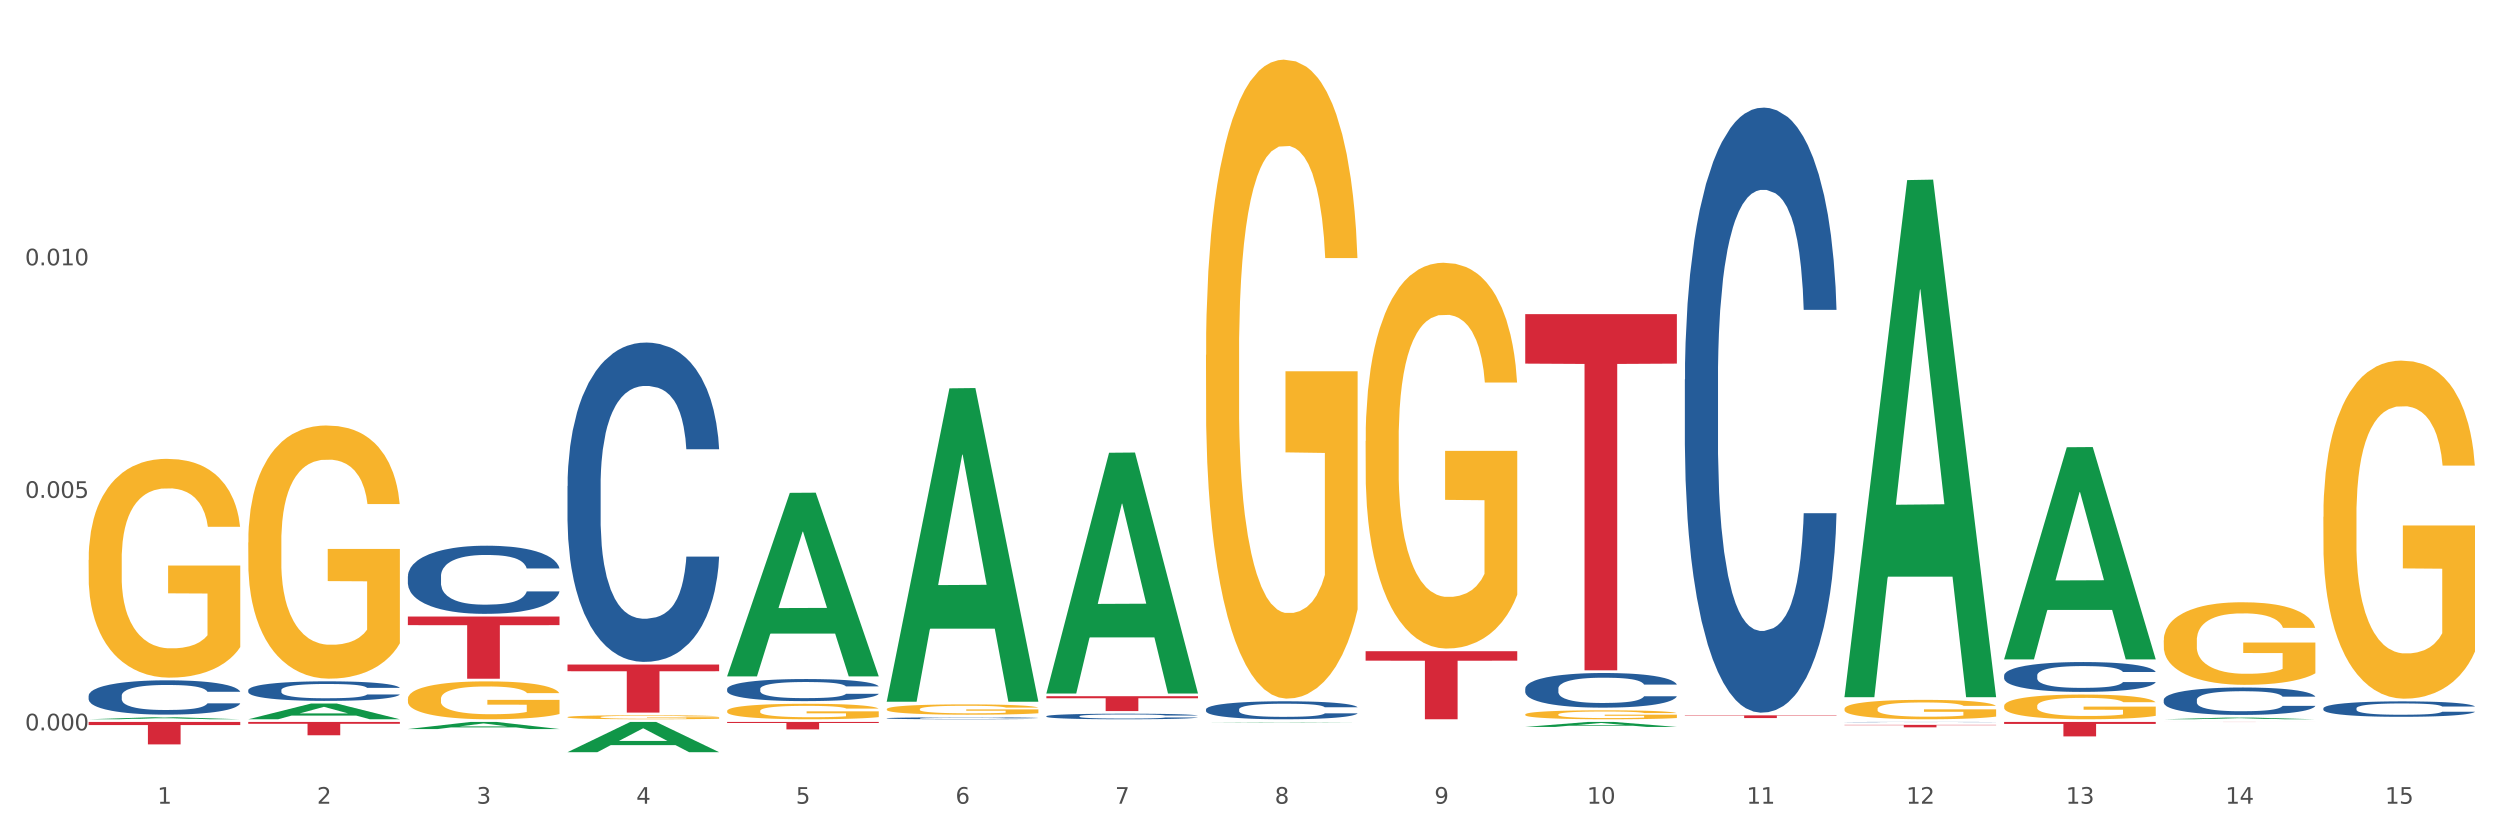 <?xml version="1.0" encoding="utf-8" standalone="no"?>
<!DOCTYPE svg PUBLIC "-//W3C//DTD SVG 1.1//EN"
  "http://www.w3.org/Graphics/SVG/1.1/DTD/svg11.dtd">
<svg xmlns:xlink="http://www.w3.org/1999/xlink" width="1080pt" height="360pt" viewBox="0 0 1080 360" xmlns="http://www.w3.org/2000/svg" version="1.1">
 <rect x="0" y="0" width="1080" height="360" fill="#333333" stroke="none"/>
 <defs>
  <style type="text/css">*{stroke-linejoin: round; stroke-linecap: butt}</style>
 </defs>
 <g id="figure_1">
  <g id="patch_1">
   <path d="M 0 360 
L 1080 360 
L 1080 0 
L 0 0 
z
" style="fill: #ffffff; stroke: #ffffff; stroke-linejoin: miter"/>
  </g>
  <g id="axes_1">
   <g id="matplotlib.axis_1">
    <g id="xtick_1">
     <g id="text_1">
      <!-- 1 -->
      <g style="fill: #4d4d4d" transform="translate(67.984 347.204) scale(0.096 -0.096)">
       <defs>
        <path id="DejaVuSans-31" d="M 794 531 
L 1825 531 
L 1825 4091 
L 703 3866 
L 703 4441 
L 1819 4666 
L 2450 4666 
L 2450 531 
L 3481 531 
L 3481 0 
L 794 0 
L 794 531 
z
" transform="scale(0.016)"/>
       </defs>
       <use xlink:href="#DejaVuSans-31"/>
      </g>
     </g>
    </g>
    <g id="xtick_2">
     <g id="text_2">
      <!-- 2 -->
      <g style="fill: #4d4d4d" transform="translate(136.942 347.204) scale(0.096 -0.096)">
       <defs>
        <path id="DejaVuSans-32" d="M 1228 531 
L 3431 531 
L 3431 0 
L 469 0 
L 469 531 
Q 828 903 1448 1529 
Q 2069 2156 2228 2338 
Q 2531 2678 2651 2914 
Q 2772 3150 2772 3378 
Q 2772 3750 2511 3984 
Q 2250 4219 1831 4219 
Q 1534 4219 1204 4116 
Q 875 4013 500 3803 
L 500 4441 
Q 881 4594 1212 4672 
Q 1544 4750 1819 4750 
Q 2544 4750 2975 4387 
Q 3406 4025 3406 3419 
Q 3406 3131 3298 2873 
Q 3191 2616 2906 2266 
Q 2828 2175 2409 1742 
Q 1991 1309 1228 531 
z
" transform="scale(0.016)"/>
       </defs>
       <use xlink:href="#DejaVuSans-32"/>
      </g>
     </g>
    </g>
    <g id="xtick_3">
     <g id="text_3">
      <!-- 3 -->
      <g style="fill: #4d4d4d" transform="translate(205.899 347.204) scale(0.096 -0.096)">
       <defs>
        <path id="DejaVuSans-33" d="M 2597 2516 
Q 3050 2419 3304 2112 
Q 3559 1806 3559 1356 
Q 3559 666 3084 287 
Q 2609 -91 1734 -91 
Q 1441 -91 1130 -33 
Q 819 25 488 141 
L 488 750 
Q 750 597 1062 519 
Q 1375 441 1716 441 
Q 2309 441 2620 675 
Q 2931 909 2931 1356 
Q 2931 1769 2642 2001 
Q 2353 2234 1838 2234 
L 1294 2234 
L 1294 2753 
L 1863 2753 
Q 2328 2753 2575 2939 
Q 2822 3125 2822 3475 
Q 2822 3834 2567 4026 
Q 2313 4219 1838 4219 
Q 1578 4219 1281 4162 
Q 984 4106 628 3988 
L 628 4550 
Q 988 4650 1302 4700 
Q 1616 4750 1894 4750 
Q 2613 4750 3031 4423 
Q 3450 4097 3450 3541 
Q 3450 3153 3228 2886 
Q 3006 2619 2597 2516 
z
" transform="scale(0.016)"/>
       </defs>
       <use xlink:href="#DejaVuSans-33"/>
      </g>
     </g>
    </g>
    <g id="xtick_4">
     <g id="text_4">
      <!-- 4 -->
      <g style="fill: #4d4d4d" transform="translate(274.857 347.204) scale(0.096 -0.096)">
       <defs>
        <path id="DejaVuSans-34" d="M 2419 4116 
L 825 1625 
L 2419 1625 
L 2419 4116 
z
M 2253 4666 
L 3047 4666 
L 3047 1625 
L 3713 1625 
L 3713 1100 
L 3047 1100 
L 3047 0 
L 2419 0 
L 2419 1100 
L 313 1100 
L 313 1709 
L 2253 4666 
z
" transform="scale(0.016)"/>
       </defs>
       <use xlink:href="#DejaVuSans-34"/>
      </g>
     </g>
    </g>
    <g id="xtick_5">
     <g id="text_5">
      <!-- 5 -->
      <g style="fill: #4d4d4d" transform="translate(343.815 347.204) scale(0.096 -0.096)">
       <defs>
        <path id="DejaVuSans-35" d="M 691 4666 
L 3169 4666 
L 3169 4134 
L 1269 4134 
L 1269 2991 
Q 1406 3038 1543 3061 
Q 1681 3084 1819 3084 
Q 2600 3084 3056 2656 
Q 3513 2228 3513 1497 
Q 3513 744 3044 326 
Q 2575 -91 1722 -91 
Q 1428 -91 1123 -41 
Q 819 9 494 109 
L 494 744 
Q 775 591 1075 516 
Q 1375 441 1709 441 
Q 2250 441 2565 725 
Q 2881 1009 2881 1497 
Q 2881 1984 2565 2268 
Q 2250 2553 1709 2553 
Q 1456 2553 1204 2497 
Q 953 2441 691 2322 
L 691 4666 
z
" transform="scale(0.016)"/>
       </defs>
       <use xlink:href="#DejaVuSans-35"/>
      </g>
     </g>
    </g>
    <g id="xtick_6">
     <g id="text_6">
      <!-- 6 -->
      <g style="fill: #4d4d4d" transform="translate(412.772 347.204) scale(0.096 -0.096)">
       <defs>
        <path id="DejaVuSans-36" d="M 2113 2584 
Q 1688 2584 1439 2293 
Q 1191 2003 1191 1497 
Q 1191 994 1439 701 
Q 1688 409 2113 409 
Q 2538 409 2786 701 
Q 3034 994 3034 1497 
Q 3034 2003 2786 2293 
Q 2538 2584 2113 2584 
z
M 3366 4563 
L 3366 3988 
Q 3128 4100 2886 4159 
Q 2644 4219 2406 4219 
Q 1781 4219 1451 3797 
Q 1122 3375 1075 2522 
Q 1259 2794 1537 2939 
Q 1816 3084 2150 3084 
Q 2853 3084 3261 2657 
Q 3669 2231 3669 1497 
Q 3669 778 3244 343 
Q 2819 -91 2113 -91 
Q 1303 -91 875 529 
Q 447 1150 447 2328 
Q 447 3434 972 4092 
Q 1497 4750 2381 4750 
Q 2619 4750 2861 4703 
Q 3103 4656 3366 4563 
z
" transform="scale(0.016)"/>
       </defs>
       <use xlink:href="#DejaVuSans-36"/>
      </g>
     </g>
    </g>
    <g id="xtick_7">
     <g id="text_7">
      <!-- 7 -->
      <g style="fill: #4d4d4d" transform="translate(481.73 347.204) scale(0.096 -0.096)">
       <defs>
        <path id="DejaVuSans-37" d="M 525 4666 
L 3525 4666 
L 3525 4397 
L 1831 0 
L 1172 0 
L 2766 4134 
L 525 4134 
L 525 4666 
z
" transform="scale(0.016)"/>
       </defs>
       <use xlink:href="#DejaVuSans-37"/>
      </g>
     </g>
    </g>
    <g id="xtick_8">
     <g id="text_8">
      <!-- 8 -->
      <g style="fill: #4d4d4d" transform="translate(550.688 347.204) scale(0.096 -0.096)">
       <defs>
        <path id="DejaVuSans-38" d="M 2034 2216 
Q 1584 2216 1326 1975 
Q 1069 1734 1069 1313 
Q 1069 891 1326 650 
Q 1584 409 2034 409 
Q 2484 409 2743 651 
Q 3003 894 3003 1313 
Q 3003 1734 2745 1975 
Q 2488 2216 2034 2216 
z
M 1403 2484 
Q 997 2584 770 2862 
Q 544 3141 544 3541 
Q 544 4100 942 4425 
Q 1341 4750 2034 4750 
Q 2731 4750 3128 4425 
Q 3525 4100 3525 3541 
Q 3525 3141 3298 2862 
Q 3072 2584 2669 2484 
Q 3125 2378 3379 2068 
Q 3634 1759 3634 1313 
Q 3634 634 3220 271 
Q 2806 -91 2034 -91 
Q 1263 -91 848 271 
Q 434 634 434 1313 
Q 434 1759 690 2068 
Q 947 2378 1403 2484 
z
M 1172 3481 
Q 1172 3119 1398 2916 
Q 1625 2713 2034 2713 
Q 2441 2713 2670 2916 
Q 2900 3119 2900 3481 
Q 2900 3844 2670 4047 
Q 2441 4250 2034 4250 
Q 1625 4250 1398 4047 
Q 1172 3844 1172 3481 
z
" transform="scale(0.016)"/>
       </defs>
       <use xlink:href="#DejaVuSans-38"/>
      </g>
     </g>
    </g>
    <g id="xtick_9">
     <g id="text_9">
      <!-- 9 -->
      <g style="fill: #4d4d4d" transform="translate(619.645 347.204) scale(0.096 -0.096)">
       <defs>
        <path id="DejaVuSans-39" d="M 703 97 
L 703 672 
Q 941 559 1184 500 
Q 1428 441 1663 441 
Q 2288 441 2617 861 
Q 2947 1281 2994 2138 
Q 2813 1869 2534 1725 
Q 2256 1581 1919 1581 
Q 1219 1581 811 2004 
Q 403 2428 403 3163 
Q 403 3881 828 4315 
Q 1253 4750 1959 4750 
Q 2769 4750 3195 4129 
Q 3622 3509 3622 2328 
Q 3622 1225 3098 567 
Q 2575 -91 1691 -91 
Q 1453 -91 1209 -44 
Q 966 3 703 97 
z
M 1959 2075 
Q 2384 2075 2632 2365 
Q 2881 2656 2881 3163 
Q 2881 3666 2632 3958 
Q 2384 4250 1959 4250 
Q 1534 4250 1286 3958 
Q 1038 3666 1038 3163 
Q 1038 2656 1286 2365 
Q 1534 2075 1959 2075 
z
" transform="scale(0.016)"/>
       </defs>
       <use xlink:href="#DejaVuSans-39"/>
      </g>
     </g>
    </g>
    <g id="xtick_10">
     <g id="text_10">
      <!-- 10 -->
      <g style="fill: #4d4d4d" transform="translate(685.549 347.204) scale(0.096 -0.096)">
       <defs>
        <path id="DejaVuSans-30" d="M 2034 4250 
Q 1547 4250 1301 3770 
Q 1056 3291 1056 2328 
Q 1056 1369 1301 889 
Q 1547 409 2034 409 
Q 2525 409 2770 889 
Q 3016 1369 3016 2328 
Q 3016 3291 2770 3770 
Q 2525 4250 2034 4250 
z
M 2034 4750 
Q 2819 4750 3233 4129 
Q 3647 3509 3647 2328 
Q 3647 1150 3233 529 
Q 2819 -91 2034 -91 
Q 1250 -91 836 529 
Q 422 1150 422 2328 
Q 422 3509 836 4129 
Q 1250 4750 2034 4750 
z
" transform="scale(0.016)"/>
       </defs>
       <use xlink:href="#DejaVuSans-31"/>
       <use xlink:href="#DejaVuSans-30" transform="translate(63.623 0)"/>
      </g>
     </g>
    </g>
    <g id="xtick_11">
     <g id="text_11">
      <!-- 11 -->
      <g style="fill: #4d4d4d" transform="translate(754.506 347.204) scale(0.096 -0.096)">
       <use xlink:href="#DejaVuSans-31"/>
       <use xlink:href="#DejaVuSans-31" transform="translate(63.623 0)"/>
      </g>
     </g>
    </g>
    <g id="xtick_12">
     <g id="text_12">
      <!-- 12 -->
      <g style="fill: #4d4d4d" transform="translate(823.464 347.204) scale(0.096 -0.096)">
       <use xlink:href="#DejaVuSans-31"/>
       <use xlink:href="#DejaVuSans-32" transform="translate(63.623 0)"/>
      </g>
     </g>
    </g>
    <g id="xtick_13">
     <g id="text_13">
      <!-- 13 -->
      <g style="fill: #4d4d4d" transform="translate(892.422 347.204) scale(0.096 -0.096)">
       <use xlink:href="#DejaVuSans-31"/>
       <use xlink:href="#DejaVuSans-33" transform="translate(63.623 0)"/>
      </g>
     </g>
    </g>
    <g id="xtick_14">
     <g id="text_14">
      <!-- 14 -->
      <g style="fill: #4d4d4d" transform="translate(961.379 347.204) scale(0.096 -0.096)">
       <use xlink:href="#DejaVuSans-31"/>
       <use xlink:href="#DejaVuSans-34" transform="translate(63.623 0)"/>
      </g>
     </g>
    </g>
    <g id="xtick_15">
     <g id="text_15">
      <!-- 15 -->
      <g style="fill: #4d4d4d" transform="translate(1030.337 347.204) scale(0.096 -0.096)">
       <use xlink:href="#DejaVuSans-31"/>
       <use xlink:href="#DejaVuSans-35" transform="translate(63.623 0)"/>
      </g>
     </g>
    </g>
    <g id="xtick_16"/>
    <g id="xtick_17"/>
    <g id="xtick_18"/>
    <g id="xtick_19"/>
    <g id="xtick_20"/>
    <g id="xtick_21"/>
    <g id="xtick_22"/>
    <g id="xtick_23"/>
    <g id="xtick_24"/>
    <g id="xtick_25"/>
    <g id="xtick_26"/>
    <g id="xtick_27"/>
    <g id="xtick_28"/>
    <g id="xtick_29"/>
   </g>
   <g id="matplotlib.axis_2">
    <g id="ytick_1">
     <g id="text_16">
      <!-- 0.000 -->
      <g style="fill: #4d4d4d" transform="translate(10.8 315.522) scale(0.096 -0.096)">
       <defs>
        <path id="DejaVuSans-2e" d="M 684 794 
L 1344 794 
L 1344 0 
L 684 0 
L 684 794 
z
" transform="scale(0.016)"/>
       </defs>
       <use xlink:href="#DejaVuSans-30"/>
       <use xlink:href="#DejaVuSans-2e" transform="translate(63.623 0)"/>
       <use xlink:href="#DejaVuSans-30" transform="translate(95.41 0)"/>
       <use xlink:href="#DejaVuSans-30" transform="translate(159.033 0)"/>
       <use xlink:href="#DejaVuSans-30" transform="translate(222.656 0)"/>
      </g>
     </g>
    </g>
    <g id="ytick_2">
     <g id="text_17">
      <!-- 0.005 -->
      <g style="fill: #4d4d4d" transform="translate(10.8 215.074) scale(0.096 -0.096)">
       <use xlink:href="#DejaVuSans-30"/>
       <use xlink:href="#DejaVuSans-2e" transform="translate(63.623 0)"/>
       <use xlink:href="#DejaVuSans-30" transform="translate(95.41 0)"/>
       <use xlink:href="#DejaVuSans-30" transform="translate(159.033 0)"/>
       <use xlink:href="#DejaVuSans-35" transform="translate(222.656 0)"/>
      </g>
     </g>
    </g>
    <g id="ytick_3">
     <g id="text_18">
      <!-- 0.010 -->
      <g style="fill: #4d4d4d" transform="translate(10.8 114.626) scale(0.096 -0.096)">
       <use xlink:href="#DejaVuSans-30"/>
       <use xlink:href="#DejaVuSans-2e" transform="translate(63.623 0)"/>
       <use xlink:href="#DejaVuSans-30" transform="translate(95.41 0)"/>
       <use xlink:href="#DejaVuSans-31" transform="translate(159.033 0)"/>
       <use xlink:href="#DejaVuSans-30" transform="translate(222.656 0)"/>
      </g>
     </g>
    </g>
    <g id="ytick_4"/>
    <g id="ytick_5"/>
    <g id="ytick_6"/>
   </g>
   <g id="PolyCollection_1">
    <path d="M 38.283 310.729 
L 38.351 310.728 
L 65.365 309.863 
L 76.576 309.863 
L 103.793 310.73 
L 90.826 310.73 
L 84.95 310.528 
L 57.058 310.528 
L 56.855 310.531 
L 51.182 310.73 
L 38.283 310.73 
L 38.283 310.729 
L 60.57 310.408 
L 81.438 310.407 
L 71.105 310.048 
L 70.97 310.046 
L 70.835 310.048 
L 60.502 310.407 
L 60.57 310.408 
L 38.283 310.729 
z
" clip-path="url(#p34daa06163)" style="fill: #109648"/>
    <path d="M 383.071 310.27 
L 383.149 310.27 
L 383.149 310.248 
L 383.381 310.219 
L 384.233 310.166 
L 385.317 310.125 
L 387.175 310.078 
L 388.182 310.058 
L 389.498 310.036 
L 392.209 310 
L 395.306 309.97 
L 397.474 309.953 
L 399.1 309.942 
L 402.74 309.923 
L 404.83 309.915 
L 406.999 309.908 
L 408.857 309.904 
L 411.954 309.898 
L 414.432 309.896 
L 417.297 309.895 
L 419.698 309.896 
L 422.873 309.899 
L 427.519 309.908 
L 429.3 309.913 
L 431.7 309.923 
L 434.178 309.935 
L 436.192 309.947 
L 438.515 309.965 
L 440.915 309.987 
L 443.238 310.016 
L 444.864 310.043 
L 446.181 310.071 
L 447.342 310.106 
L 448.194 310.143 
L 448.581 310.174 
L 434.411 310.174 
L 434.023 310.146 
L 433.249 310.116 
L 432.475 310.095 
L 431.623 310.078 
L 430.306 310.059 
L 429.145 310.047 
L 427.209 310.032 
L 425.428 310.023 
L 423.957 310.018 
L 422.176 310.013 
L 418.382 310.009 
L 415.671 310.009 
L 413.968 310.01 
L 411.877 310.014 
L 410.096 310.019 
L 408.005 310.029 
L 406.379 310.038 
L 404.753 310.051 
L 403.824 310.061 
L 402.43 310.077 
L 401.501 310.091 
L 400.262 310.115 
L 399.565 310.132 
L 398.326 310.175 
L 397.784 310.207 
L 397.552 310.229 
L 397.397 310.254 
L 397.397 310.373 
L 397.861 310.426 
L 398.248 310.449 
L 398.868 310.475 
L 400.029 310.508 
L 401.733 310.541 
L 403.514 310.565 
L 404.985 310.579 
L 406.379 310.59 
L 407.773 310.598 
L 409.477 310.606 
L 410.87 310.61 
L 412.961 310.615 
L 415.439 310.617 
L 417.375 310.617 
L 421.324 310.614 
L 423.105 310.61 
L 424.809 310.604 
L 426.667 310.596 
L 428.138 310.587 
L 428.99 310.58 
L 430.384 310.565 
L 431.468 310.55 
L 432.397 310.533 
L 433.017 310.517 
L 433.714 310.495 
L 434.256 310.469 
L 434.411 310.455 
L 448.581 310.455 
L 448.271 310.482 
L 447.729 310.509 
L 446.645 310.545 
L 445.793 310.565 
L 444.477 310.591 
L 443.083 310.612 
L 441.147 310.636 
L 439.366 310.653 
L 437.508 310.668 
L 435.495 310.682 
L 431.855 310.701 
L 430.539 310.707 
L 427.751 310.716 
L 425.583 310.721 
L 422.408 310.726 
L 419.156 310.729 
L 415.749 310.73 
L 412.729 310.729 
L 409.399 310.724 
L 407.308 310.72 
L 404.985 310.713 
L 402.275 310.702 
L 399.72 310.689 
L 397.319 310.674 
L 395.074 310.656 
L 392.983 310.636 
L 390.273 310.604 
L 388.259 310.572 
L 386.788 310.542 
L 385.782 310.517 
L 384.775 310.485 
L 384.233 310.463 
L 383.381 310.409 
L 383.071 310.36 
L 383.071 310.27 
z
" clip-path="url(#p34daa06163)" style="fill: #255c99"/>
    <path d="M 314.114 297.626 
L 314.191 297.618 
L 314.191 297.374 
L 314.423 297.043 
L 315.275 296.433 
L 316.359 295.971 
L 318.218 295.431 
L 319.224 295.204 
L 320.541 294.951 
L 323.251 294.542 
L 326.348 294.193 
L 328.516 294.002 
L 330.143 293.88 
L 333.782 293.662 
L 335.873 293.566 
L 338.041 293.488 
L 339.899 293.435 
L 342.997 293.374 
L 345.475 293.348 
L 348.34 293.339 
L 350.74 293.348 
L 353.915 293.383 
L 358.561 293.488 
L 360.342 293.548 
L 362.743 293.653 
L 365.221 293.792 
L 367.234 293.932 
L 369.557 294.132 
L 371.957 294.394 
L 374.28 294.725 
L 375.907 295.03 
L 377.223 295.352 
L 378.384 295.744 
L 379.236 296.171 
L 379.623 296.529 
L 365.453 296.529 
L 365.066 296.206 
L 364.291 295.858 
L 363.517 295.622 
L 362.665 295.431 
L 361.349 295.213 
L 360.187 295.073 
L 358.251 294.908 
L 356.47 294.803 
L 354.999 294.742 
L 353.218 294.69 
L 349.424 294.638 
L 346.714 294.638 
L 345.01 294.655 
L 342.919 294.699 
L 341.138 294.76 
L 339.048 294.864 
L 337.421 294.978 
L 335.795 295.126 
L 334.866 295.23 
L 333.472 295.422 
L 332.543 295.579 
L 331.304 295.849 
L 330.607 296.041 
L 329.368 296.537 
L 328.826 296.903 
L 328.594 297.156 
L 328.439 297.435 
L 328.439 298.794 
L 328.904 299.404 
L 329.291 299.665 
L 329.91 299.962 
L 331.072 300.345 
L 332.775 300.72 
L 334.556 300.99 
L 336.028 301.155 
L 337.421 301.277 
L 338.815 301.373 
L 340.519 301.46 
L 341.913 301.513 
L 344.003 301.565 
L 346.481 301.591 
L 348.417 301.591 
L 352.366 301.548 
L 354.147 301.504 
L 355.851 301.443 
L 357.709 301.347 
L 359.181 301.243 
L 360.032 301.164 
L 361.426 300.999 
L 362.51 300.824 
L 363.44 300.624 
L 364.059 300.45 
L 364.756 300.188 
L 365.298 299.892 
L 365.453 299.735 
L 379.623 299.735 
L 379.314 300.049 
L 378.772 300.354 
L 377.688 300.763 
L 376.836 300.999 
L 375.519 301.286 
L 374.126 301.53 
L 372.19 301.8 
L 370.409 302.001 
L 368.55 302.175 
L 366.537 302.332 
L 362.898 302.55 
L 361.581 302.611 
L 358.793 302.715 
L 356.625 302.776 
L 353.45 302.837 
L 350.198 302.872 
L 346.791 302.881 
L 343.771 302.863 
L 340.441 302.811 
L 338.351 302.759 
L 336.028 302.68 
L 333.317 302.558 
L 330.762 302.41 
L 328.362 302.236 
L 326.116 302.035 
L 324.025 301.809 
L 321.315 301.434 
L 319.302 301.068 
L 317.831 300.728 
L 316.824 300.441 
L 315.817 300.075 
L 315.275 299.822 
L 314.423 299.212 
L 314.114 298.646 
L 314.114 297.626 
z
" clip-path="url(#p34daa06163)" style="fill: #255c99"/>
    <path d="M 245.156 209.969 
L 245.233 209.843 
L 245.233 206.315 
L 245.466 201.527 
L 246.317 192.707 
L 247.402 186.03 
L 249.26 178.218 
L 250.267 174.942 
L 251.583 171.288 
L 254.293 165.367 
L 257.391 160.327 
L 259.559 157.555 
L 261.185 155.791 
L 264.824 152.641 
L 266.915 151.255 
L 269.083 150.121 
L 270.942 149.365 
L 274.039 148.483 
L 276.517 148.105 
L 279.382 147.979 
L 281.783 148.105 
L 284.957 148.609 
L 289.604 150.121 
L 291.385 151.003 
L 293.785 152.515 
L 296.263 154.531 
L 298.276 156.547 
L 300.599 159.445 
L 303 163.225 
L 305.323 168.012 
L 306.949 172.422 
L 308.265 177.084 
L 309.427 182.754 
L 310.279 188.928 
L 310.666 194.093 
L 296.495 194.093 
L 296.108 189.432 
L 295.334 184.392 
L 294.559 180.99 
L 293.708 178.218 
L 292.391 175.068 
L 291.23 173.052 
L 289.294 170.658 
L 287.513 169.146 
L 286.042 168.264 
L 284.261 167.508 
L 280.466 166.752 
L 277.756 166.752 
L 276.052 167.004 
L 273.962 167.634 
L 272.181 168.516 
L 270.09 170.028 
L 268.464 171.666 
L 266.838 173.808 
L 265.908 175.32 
L 264.515 178.092 
L 263.585 180.36 
L 262.346 184.266 
L 261.65 187.038 
L 260.411 194.219 
L 259.869 199.511 
L 259.636 203.165 
L 259.481 207.197 
L 259.481 226.852 
L 259.946 235.672 
L 260.333 239.452 
L 260.953 243.736 
L 262.114 249.279 
L 263.818 254.697 
L 265.599 258.603 
L 267.07 260.997 
L 268.464 262.761 
L 269.858 264.147 
L 271.561 265.407 
L 272.955 266.163 
L 275.046 266.919 
L 277.524 267.297 
L 279.46 267.297 
L 283.409 266.667 
L 285.19 266.037 
L 286.893 265.155 
L 288.752 263.769 
L 290.223 262.257 
L 291.075 261.123 
L 292.469 258.729 
L 293.553 256.209 
L 294.482 253.311 
L 295.101 250.791 
L 295.798 247.011 
L 296.34 242.728 
L 296.495 240.46 
L 310.666 240.46 
L 310.356 244.995 
L 309.814 249.405 
L 308.73 255.327 
L 307.878 258.729 
L 306.562 262.887 
L 305.168 266.415 
L 303.232 270.321 
L 301.451 273.218 
L 299.593 275.738 
L 297.579 278.006 
L 293.94 281.156 
L 292.623 282.038 
L 289.836 283.55 
L 287.668 284.432 
L 284.493 285.314 
L 281.241 285.818 
L 277.833 285.944 
L 274.813 285.692 
L 271.484 284.936 
L 269.393 284.18 
L 267.07 283.046 
L 264.36 281.282 
L 261.804 279.14 
L 259.404 276.62 
L 257.158 273.722 
L 255.068 270.447 
L 252.357 265.029 
L 250.344 259.737 
L 248.873 254.823 
L 247.866 250.665 
L 246.86 245.373 
L 246.317 241.72 
L 245.466 232.9 
L 245.156 224.71 
L 245.156 209.969 
z
" clip-path="url(#p34daa06163)" style="fill: #255c99"/>
    <path d="M 176.198 248.972 
L 176.276 248.945 
L 176.276 248.192 
L 176.508 247.17 
L 177.36 245.287 
L 178.444 243.862 
L 180.302 242.194 
L 181.309 241.495 
L 182.625 240.715 
L 185.336 239.451 
L 188.433 238.375 
L 190.601 237.784 
L 192.227 237.407 
L 195.867 236.735 
L 197.957 236.439 
L 200.126 236.197 
L 201.984 236.036 
L 205.081 235.847 
L 207.559 235.767 
L 210.424 235.74 
L 212.825 235.767 
L 216 235.874 
L 220.646 236.197 
L 222.427 236.385 
L 224.827 236.708 
L 227.305 237.138 
L 229.319 237.569 
L 231.642 238.187 
L 234.042 238.994 
L 236.365 240.016 
L 237.991 240.957 
L 239.308 241.952 
L 240.469 243.162 
L 241.321 244.48 
L 241.708 245.583 
L 227.538 245.583 
L 227.15 244.588 
L 226.376 243.512 
L 225.602 242.786 
L 224.75 242.194 
L 223.433 241.522 
L 222.272 241.092 
L 220.336 240.581 
L 218.555 240.258 
L 217.084 240.07 
L 215.303 239.908 
L 211.509 239.747 
L 208.798 239.747 
L 207.095 239.801 
L 205.004 239.935 
L 203.223 240.124 
L 201.132 240.446 
L 199.506 240.796 
L 197.88 241.253 
L 196.951 241.576 
L 195.557 242.167 
L 194.628 242.652 
L 193.389 243.485 
L 192.692 244.077 
L 191.453 245.61 
L 190.911 246.739 
L 190.679 247.519 
L 190.524 248.38 
L 190.524 252.575 
L 190.988 254.458 
L 191.376 255.265 
L 191.995 256.179 
L 193.157 257.362 
L 194.86 258.519 
L 196.641 259.352 
L 198.112 259.863 
L 199.506 260.24 
L 200.9 260.536 
L 202.604 260.805 
L 203.997 260.966 
L 206.088 261.127 
L 208.566 261.208 
L 210.502 261.208 
L 214.451 261.074 
L 216.232 260.939 
L 217.936 260.751 
L 219.794 260.455 
L 221.265 260.132 
L 222.117 259.89 
L 223.511 259.379 
L 224.595 258.841 
L 225.524 258.223 
L 226.144 257.685 
L 226.841 256.878 
L 227.383 255.964 
L 227.538 255.48 
L 241.708 255.48 
L 241.398 256.448 
L 240.856 257.389 
L 239.772 258.653 
L 238.92 259.379 
L 237.604 260.267 
L 236.21 261.02 
L 234.274 261.854 
L 232.493 262.472 
L 230.635 263.01 
L 228.622 263.494 
L 224.982 264.166 
L 223.666 264.355 
L 220.878 264.677 
L 218.71 264.866 
L 215.535 265.054 
L 212.283 265.161 
L 208.876 265.188 
L 205.856 265.135 
L 202.526 264.973 
L 200.435 264.812 
L 198.112 264.57 
L 195.402 264.193 
L 192.847 263.736 
L 190.446 263.198 
L 188.201 262.58 
L 186.11 261.88 
L 183.4 260.724 
L 181.386 259.594 
L 179.915 258.546 
L 178.909 257.658 
L 177.902 256.529 
L 177.36 255.749 
L 176.508 253.866 
L 176.198 252.118 
L 176.198 248.972 
z
" clip-path="url(#p34daa06163)" style="fill: #255c99"/>
    <path d="M 38.283 241.899 
L 38.36 241.813 
L 38.36 238.705 
L 38.515 236.029 
L 39.288 229.554 
L 40.449 224.202 
L 41.299 221.353 
L 42.15 219.022 
L 43.156 216.691 
L 44.393 214.274 
L 46.636 210.734 
L 48.028 208.921 
L 49.73 207.022 
L 52.824 204.259 
L 55.066 202.706 
L 57.387 201.411 
L 61.177 199.857 
L 63.652 199.166 
L 66.281 198.648 
L 69.452 198.303 
L 71.85 198.216 
L 77.109 198.475 
L 81.595 199.252 
L 83.761 199.857 
L 86.545 200.893 
L 88.015 201.583 
L 90.412 202.965 
L 92.887 204.777 
L 94.589 206.331 
L 97.141 209.267 
L 99.075 212.202 
L 100.854 215.828 
L 101.782 218.331 
L 102.478 220.662 
L 103.097 223.338 
L 103.715 227.569 
L 89.794 227.569 
L 89.252 224.547 
L 88.401 221.698 
L 87.164 218.936 
L 86.081 217.209 
L 84.225 215.051 
L 82.523 213.669 
L 80.744 212.634 
L 78.579 211.77 
L 76.877 211.339 
L 74.48 210.993 
L 69.762 211.08 
L 66.591 211.77 
L 64.425 212.634 
L 63.033 213.41 
L 61.795 214.274 
L 60.403 215.482 
L 58.779 217.295 
L 57.619 218.936 
L 56.459 221.008 
L 55.531 223.079 
L 54.68 225.497 
L 53.984 228.087 
L 53.442 230.763 
L 52.978 234.043 
L 52.592 239.482 
L 52.592 251.309 
L 52.746 253.986 
L 53.133 257.525 
L 53.597 260.201 
L 54.37 263.396 
L 55.066 265.554 
L 56.381 268.662 
L 57.851 271.252 
L 59.011 272.892 
L 60.171 274.273 
L 62.182 276.172 
L 64.425 277.726 
L 66.359 278.676 
L 68.988 279.539 
L 70.767 279.885 
L 72.314 280.057 
L 76.104 280.057 
L 78.811 279.798 
L 81.827 279.194 
L 84.148 278.417 
L 86.081 277.467 
L 88.247 275.913 
L 89.639 274.446 
L 89.639 256.403 
L 72.623 256.317 
L 72.623 244.317 
L 103.793 244.317 
L 103.793 279.539 
L 102.478 281.352 
L 101.008 282.993 
L 99.462 284.46 
L 97.141 286.273 
L 94.357 288 
L 91.882 289.208 
L 89.252 290.244 
L 86.159 291.194 
L 82.137 292.057 
L 79.662 292.402 
L 76.568 292.661 
L 72.933 292.748 
L 69.762 292.575 
L 66.668 292.144 
L 63.42 291.367 
L 60.248 290.244 
L 57.851 289.122 
L 55.453 287.741 
L 52.901 285.928 
L 50.89 284.201 
L 49.343 282.647 
L 47.642 280.662 
L 45.785 278.072 
L 44.393 275.741 
L 43.156 273.324 
L 41.841 270.216 
L 40.913 267.539 
L 39.985 264.173 
L 39.443 261.669 
L 38.824 257.784 
L 38.36 252.345 
L 38.283 241.899 
z
" clip-path="url(#p34daa06163)" style="fill: #f7b32b"/>
    <path d="M 38.283 300.554 
L 38.36 300.54 
L 38.36 300.161 
L 38.593 299.647 
L 39.445 298.699 
L 40.529 297.981 
L 42.387 297.142 
L 43.394 296.79 
L 44.71 296.397 
L 47.42 295.761 
L 50.518 295.219 
L 52.686 294.921 
L 54.312 294.732 
L 57.951 294.393 
L 60.042 294.244 
L 62.21 294.122 
L 64.069 294.041 
L 67.166 293.946 
L 69.644 293.906 
L 72.509 293.892 
L 74.91 293.906 
L 78.084 293.96 
L 82.731 294.122 
L 84.512 294.217 
L 86.912 294.38 
L 89.39 294.596 
L 91.403 294.813 
L 93.726 295.124 
L 96.127 295.531 
L 98.45 296.045 
L 100.076 296.519 
L 101.392 297.02 
L 102.554 297.629 
L 103.406 298.293 
L 103.793 298.848 
L 89.622 298.848 
L 89.235 298.347 
L 88.461 297.805 
L 87.686 297.44 
L 86.835 297.142 
L 85.518 296.803 
L 84.357 296.587 
L 82.421 296.329 
L 80.64 296.167 
L 79.169 296.072 
L 77.388 295.991 
L 73.593 295.91 
L 70.883 295.91 
L 69.179 295.937 
L 67.089 296.004 
L 65.308 296.099 
L 63.217 296.262 
L 61.591 296.438 
L 59.965 296.668 
L 59.036 296.83 
L 57.642 297.128 
L 56.712 297.372 
L 55.474 297.792 
L 54.777 298.09 
L 53.538 298.861 
L 52.996 299.43 
L 52.763 299.823 
L 52.608 300.256 
L 52.608 302.368 
L 53.073 303.316 
L 53.46 303.722 
L 54.08 304.182 
L 55.241 304.778 
L 56.945 305.36 
L 58.726 305.78 
L 60.197 306.037 
L 61.591 306.227 
L 62.985 306.376 
L 64.688 306.511 
L 66.082 306.592 
L 68.173 306.674 
L 70.651 306.714 
L 72.587 306.714 
L 76.536 306.647 
L 78.317 306.579 
L 80.02 306.484 
L 81.879 306.335 
L 83.35 306.173 
L 84.202 306.051 
L 85.596 305.794 
L 86.68 305.523 
L 87.609 305.211 
L 88.228 304.941 
L 88.925 304.534 
L 89.467 304.074 
L 89.622 303.83 
L 103.793 303.83 
L 103.483 304.318 
L 102.941 304.792 
L 101.857 305.428 
L 101.005 305.794 
L 99.689 306.24 
L 98.295 306.619 
L 96.359 307.039 
L 94.578 307.351 
L 92.72 307.621 
L 90.706 307.865 
L 87.067 308.204 
L 85.75 308.298 
L 82.963 308.461 
L 80.795 308.556 
L 77.62 308.65 
L 74.368 308.705 
L 70.96 308.718 
L 67.94 308.691 
L 64.611 308.61 
L 62.52 308.529 
L 60.197 308.407 
L 57.487 308.217 
L 54.931 307.987 
L 52.531 307.716 
L 50.285 307.405 
L 48.195 307.053 
L 45.484 306.471 
L 43.471 305.902 
L 42 305.374 
L 40.993 304.927 
L 39.987 304.358 
L 39.445 303.966 
L 38.593 303.018 
L 38.283 302.138 
L 38.283 300.554 
z
" clip-path="url(#p34daa06163)" style="fill: #255c99"/>
    <path d="M 38.283 311.875 
L 103.793 311.875 
L 103.793 313.222 
L 78.024 313.231 
L 78.024 321.569 
L 63.897 321.569 
L 63.897 313.231 
L 38.283 313.222 
L 38.283 311.884 
L 38.283 311.875 
z
" clip-path="url(#p34daa06163)" style="fill: #d62839"/>
    <path d="M 452.029 309.398 
L 452.106 309.396 
L 452.106 309.334 
L 452.339 309.25 
L 453.19 309.096 
L 454.275 308.978 
L 456.133 308.842 
L 457.14 308.784 
L 458.456 308.72 
L 461.166 308.616 
L 464.264 308.528 
L 466.432 308.479 
L 468.058 308.448 
L 471.697 308.393 
L 473.788 308.369 
L 475.956 308.349 
L 477.815 308.336 
L 480.912 308.32 
L 483.39 308.314 
L 486.255 308.311 
L 488.656 308.314 
L 491.83 308.322 
L 496.476 308.349 
L 498.257 308.364 
L 500.658 308.391 
L 503.136 308.426 
L 505.149 308.462 
L 507.472 308.512 
L 509.873 308.579 
L 512.196 308.663 
L 513.822 308.74 
L 515.138 308.822 
L 516.3 308.921 
L 517.152 309.029 
L 517.539 309.12 
L 503.368 309.12 
L 502.981 309.038 
L 502.207 308.95 
L 501.432 308.89 
L 500.581 308.842 
L 499.264 308.786 
L 498.103 308.751 
L 496.167 308.709 
L 494.386 308.682 
L 492.914 308.667 
L 491.133 308.654 
L 487.339 308.64 
L 484.629 308.64 
L 482.925 308.645 
L 480.835 308.656 
L 479.054 308.671 
L 476.963 308.698 
L 475.337 308.727 
L 473.711 308.764 
L 472.781 308.791 
L 471.388 308.839 
L 470.458 308.879 
L 469.219 308.948 
L 468.523 308.996 
L 467.284 309.122 
L 466.742 309.215 
L 466.509 309.279 
L 466.354 309.35 
L 466.354 309.694 
L 466.819 309.849 
L 467.206 309.915 
L 467.826 309.99 
L 468.987 310.087 
L 470.691 310.182 
L 472.472 310.251 
L 473.943 310.293 
L 475.337 310.324 
L 476.731 310.348 
L 478.434 310.37 
L 479.828 310.383 
L 481.919 310.397 
L 484.397 310.403 
L 486.333 310.403 
L 490.282 310.392 
L 492.063 310.381 
L 493.766 310.366 
L 495.625 310.341 
L 497.096 310.315 
L 497.948 310.295 
L 499.342 310.253 
L 500.426 310.209 
L 501.355 310.158 
L 501.974 310.114 
L 502.671 310.048 
L 503.213 309.973 
L 503.368 309.933 
L 517.539 309.933 
L 517.229 310.012 
L 516.687 310.09 
L 515.603 310.193 
L 514.751 310.253 
L 513.435 310.326 
L 512.041 310.388 
L 510.105 310.456 
L 508.324 310.507 
L 506.466 310.551 
L 504.452 310.591 
L 500.813 310.646 
L 499.496 310.662 
L 496.709 310.688 
L 494.541 310.704 
L 491.366 310.719 
L 488.114 310.728 
L 484.706 310.73 
L 481.686 310.726 
L 478.357 310.713 
L 476.266 310.699 
L 473.943 310.679 
L 471.233 310.648 
L 468.677 310.611 
L 466.277 310.567 
L 464.031 310.516 
L 461.941 310.459 
L 459.23 310.364 
L 457.217 310.271 
L 455.746 310.185 
L 454.739 310.112 
L 453.733 310.019 
L 453.19 309.955 
L 452.339 309.8 
L 452.029 309.657 
L 452.029 309.398 
z
" clip-path="url(#p34daa06163)" style="fill: #255c99"/>
    <path d="M 107.241 311.875 
L 172.75 311.875 
L 172.75 312.676 
L 146.981 312.681 
L 146.981 317.638 
L 132.855 317.638 
L 132.855 312.681 
L 107.241 312.676 
L 107.241 311.88 
L 107.241 311.875 
z
" clip-path="url(#p34daa06163)" style="fill: #d62839"/>
    <path d="M 245.156 287.088 
L 310.666 287.088 
L 310.666 289.972 
L 284.897 289.991 
L 284.897 307.836 
L 270.77 307.836 
L 270.77 289.991 
L 245.156 289.972 
L 245.156 287.108 
L 245.156 287.088 
z
" clip-path="url(#p34daa06163)" style="fill: #d62839"/>
    <path d="M 314.114 311.875 
L 379.623 311.875 
L 379.623 312.323 
L 353.854 312.326 
L 353.854 315.104 
L 339.728 315.104 
L 339.728 312.326 
L 314.114 312.323 
L 314.114 311.878 
L 314.114 311.875 
z
" clip-path="url(#p34daa06163)" style="fill: #d62839"/>
    <path d="M 452.029 300.747 
L 517.539 300.747 
L 517.539 301.639 
L 491.769 301.645 
L 491.769 307.167 
L 477.643 307.167 
L 477.643 301.645 
L 452.029 301.639 
L 452.029 300.753 
L 452.029 300.747 
z
" clip-path="url(#p34daa06163)" style="fill: #d62839"/>
    <path d="M 589.944 281.325 
L 655.454 281.325 
L 655.454 285.411 
L 629.685 285.439 
L 629.685 310.73 
L 615.558 310.73 
L 615.558 285.439 
L 589.944 285.411 
L 589.944 281.352 
L 589.944 281.325 
z
" clip-path="url(#p34daa06163)" style="fill: #d62839"/>
    <path d="M 658.902 135.697 
L 724.412 135.697 
L 724.412 157.083 
L 698.642 157.227 
L 698.642 289.59 
L 684.516 289.59 
L 684.516 157.227 
L 658.902 157.083 
L 658.902 135.841 
L 658.902 135.697 
z
" clip-path="url(#p34daa06163)" style="fill: #d62839"/>
    <path d="M 727.86 309.025 
L 793.369 309.025 
L 793.369 309.187 
L 767.6 309.188 
L 767.6 310.194 
L 753.474 310.194 
L 753.474 309.188 
L 727.86 309.187 
L 727.86 309.026 
L 727.86 309.025 
z
" clip-path="url(#p34daa06163)" style="fill: #d62839"/>
    <path d="M 796.817 313.15 
L 862.327 313.15 
L 862.327 313.297 
L 836.558 313.298 
L 836.558 314.205 
L 822.431 314.205 
L 822.431 313.298 
L 796.817 313.297 
L 796.817 313.151 
L 796.817 313.15 
z
" clip-path="url(#p34daa06163)" style="fill: #d62839"/>
    <path d="M 176.198 266.333 
L 241.708 266.333 
L 241.708 270.068 
L 215.939 270.093 
L 215.939 293.208 
L 201.812 293.208 
L 201.812 270.093 
L 176.198 270.068 
L 176.198 266.358 
L 176.198 266.333 
z
" clip-path="url(#p34daa06163)" style="fill: #d62839"/>
    <path d="M 865.775 311.875 
L 931.285 311.875 
L 931.285 312.744 
L 905.515 312.75 
L 905.515 318.132 
L 891.389 318.132 
L 891.389 312.75 
L 865.775 312.744 
L 865.775 311.881 
L 865.775 311.875 
z
" clip-path="url(#p34daa06163)" style="fill: #d62839"/>
    <path d="M 520.987 306.447 
L 521.064 306.44 
L 521.064 306.241 
L 521.296 305.971 
L 522.148 305.474 
L 523.232 305.097 
L 525.091 304.657 
L 526.097 304.472 
L 527.414 304.266 
L 530.124 303.932 
L 533.221 303.648 
L 535.389 303.492 
L 537.016 303.392 
L 540.655 303.215 
L 542.746 303.136 
L 544.914 303.073 
L 546.772 303.03 
L 549.87 302.98 
L 552.348 302.959 
L 555.213 302.952 
L 557.613 302.959 
L 560.788 302.987 
L 565.434 303.073 
L 567.215 303.122 
L 569.616 303.207 
L 572.094 303.321 
L 574.107 303.435 
L 576.43 303.598 
L 578.83 303.811 
L 581.153 304.081 
L 582.78 304.33 
L 584.096 304.593 
L 585.257 304.912 
L 586.109 305.26 
L 586.496 305.552 
L 572.326 305.552 
L 571.939 305.289 
L 571.164 305.005 
L 570.39 304.813 
L 569.538 304.657 
L 568.222 304.479 
L 567.06 304.365 
L 565.124 304.23 
L 563.343 304.145 
L 561.872 304.095 
L 560.091 304.053 
L 556.297 304.01 
L 553.587 304.01 
L 551.883 304.024 
L 549.792 304.06 
L 548.011 304.11 
L 545.921 304.195 
L 544.294 304.287 
L 542.668 304.408 
L 541.739 304.493 
L 540.345 304.65 
L 539.416 304.777 
L 538.177 304.998 
L 537.48 305.154 
L 536.241 305.559 
L 535.699 305.857 
L 535.467 306.063 
L 535.312 306.29 
L 535.312 307.399 
L 535.777 307.896 
L 536.164 308.109 
L 536.783 308.351 
L 537.945 308.663 
L 539.648 308.969 
L 541.429 309.189 
L 542.901 309.324 
L 544.294 309.423 
L 545.688 309.501 
L 547.392 309.572 
L 548.786 309.615 
L 550.876 309.658 
L 553.354 309.679 
L 555.29 309.679 
L 559.239 309.643 
L 561.02 309.608 
L 562.724 309.558 
L 564.582 309.48 
L 566.054 309.395 
L 566.905 309.331 
L 568.299 309.196 
L 569.383 309.054 
L 570.313 308.89 
L 570.932 308.748 
L 571.629 308.535 
L 572.171 308.294 
L 572.326 308.166 
L 586.496 308.166 
L 586.187 308.422 
L 585.645 308.67 
L 584.561 309.004 
L 583.709 309.196 
L 582.392 309.43 
L 580.999 309.629 
L 579.063 309.849 
L 577.282 310.013 
L 575.423 310.155 
L 573.41 310.283 
L 569.77 310.46 
L 568.454 310.51 
L 565.666 310.595 
L 563.498 310.645 
L 560.323 310.695 
L 557.071 310.723 
L 553.664 310.73 
L 550.644 310.716 
L 547.314 310.673 
L 545.224 310.631 
L 542.901 310.567 
L 540.19 310.467 
L 537.635 310.347 
L 535.235 310.205 
L 532.989 310.041 
L 530.898 309.856 
L 528.188 309.551 
L 526.175 309.253 
L 524.703 308.976 
L 523.697 308.741 
L 522.69 308.443 
L 522.148 308.237 
L 521.296 307.74 
L 520.987 307.278 
L 520.987 306.447 
z
" clip-path="url(#p34daa06163)" style="fill: #255c99"/>
    <path d="M 727.86 163.934 
L 727.937 163.695 
L 727.937 157.011 
L 728.169 147.94 
L 729.021 131.23 
L 730.105 118.578 
L 731.964 103.778 
L 732.97 97.571 
L 734.287 90.648 
L 736.997 79.428 
L 740.094 69.88 
L 742.262 64.628 
L 743.889 61.286 
L 747.528 55.318 
L 749.619 52.692 
L 751.787 50.544 
L 753.645 49.111 
L 756.743 47.44 
L 759.221 46.724 
L 762.086 46.486 
L 764.486 46.724 
L 767.661 47.679 
L 772.307 50.544 
L 774.088 52.215 
L 776.489 55.079 
L 778.967 58.899 
L 780.98 62.718 
L 783.303 68.209 
L 785.703 75.37 
L 788.026 84.442 
L 789.652 92.797 
L 790.969 101.629 
L 792.13 112.371 
L 792.982 124.068 
L 793.369 133.856 
L 779.199 133.856 
L 778.812 125.023 
L 778.037 115.475 
L 777.263 109.029 
L 776.411 103.778 
L 775.095 97.81 
L 773.933 93.99 
L 771.997 89.455 
L 770.216 86.59 
L 768.745 84.919 
L 766.964 83.487 
L 763.17 82.054 
L 760.46 82.054 
L 758.756 82.532 
L 756.665 83.725 
L 754.884 85.396 
L 752.794 88.261 
L 751.167 91.364 
L 749.541 95.422 
L 748.612 98.287 
L 747.218 103.539 
L 746.289 107.836 
L 745.05 115.236 
L 744.353 120.488 
L 743.114 134.095 
L 742.572 144.121 
L 742.34 151.043 
L 742.185 158.682 
L 742.185 195.922 
L 742.65 212.632 
L 743.037 219.794 
L 743.656 227.91 
L 744.818 238.414 
L 746.521 248.679 
L 748.302 256.079 
L 749.774 260.614 
L 751.167 263.956 
L 752.561 266.582 
L 754.265 268.969 
L 755.659 270.402 
L 757.749 271.834 
L 760.227 272.55 
L 762.163 272.55 
L 766.112 271.357 
L 767.893 270.163 
L 769.597 268.492 
L 771.455 265.866 
L 772.927 263.002 
L 773.778 260.853 
L 775.172 256.317 
L 776.256 251.543 
L 777.186 246.053 
L 777.805 241.278 
L 778.502 234.117 
L 779.044 226 
L 779.199 221.704 
L 793.369 221.704 
L 793.06 230.297 
L 792.518 238.652 
L 791.433 249.872 
L 790.582 256.317 
L 789.265 264.195 
L 787.871 270.879 
L 785.936 278.279 
L 784.155 283.77 
L 782.296 288.544 
L 780.283 292.841 
L 776.643 298.809 
L 775.327 300.48 
L 772.539 303.345 
L 770.371 305.016 
L 767.196 306.687 
L 763.944 307.641 
L 760.537 307.88 
L 757.517 307.403 
L 754.187 305.97 
L 752.097 304.538 
L 749.774 302.39 
L 747.063 299.048 
L 744.508 294.99 
L 742.108 290.215 
L 739.862 284.725 
L 737.771 278.518 
L 735.061 268.253 
L 733.048 258.227 
L 731.576 248.917 
L 730.57 241.04 
L 729.563 231.013 
L 729.021 224.091 
L 728.169 207.381 
L 727.86 191.864 
L 727.86 163.934 
z
" clip-path="url(#p34daa06163)" style="fill: #255c99"/>
    <path d="M 107.241 234.35 
L 107.318 234.25 
L 107.318 230.654 
L 107.473 227.558 
L 108.246 220.066 
L 109.406 213.872 
L 110.257 210.576 
L 111.108 207.879 
L 112.113 205.182 
L 113.351 202.385 
L 115.594 198.289 
L 116.986 196.192 
L 118.687 193.994 
L 121.781 190.797 
L 124.024 188.999 
L 126.344 187.501 
L 130.134 185.703 
L 132.609 184.904 
L 135.239 184.304 
L 138.41 183.905 
L 140.808 183.805 
L 146.067 184.105 
L 150.553 185.004 
L 152.719 185.703 
L 155.503 186.902 
L 156.972 187.701 
L 159.37 189.299 
L 161.845 191.397 
L 163.547 193.195 
L 166.099 196.591 
L 168.032 199.987 
L 169.811 204.183 
L 170.74 207.08 
L 171.436 209.777 
L 172.054 212.873 
L 172.673 217.768 
L 158.751 217.768 
L 158.21 214.272 
L 157.359 210.976 
L 156.122 207.779 
L 155.039 205.781 
L 153.183 203.284 
L 151.481 201.686 
L 149.702 200.487 
L 147.537 199.488 
L 145.835 198.988 
L 143.437 198.589 
L 138.719 198.689 
L 135.548 199.488 
L 133.383 200.487 
L 131.991 201.386 
L 130.753 202.385 
L 129.361 203.783 
L 127.737 205.881 
L 126.576 207.779 
L 125.416 210.176 
L 124.488 212.574 
L 123.637 215.371 
L 122.941 218.367 
L 122.4 221.464 
L 121.936 225.26 
L 121.549 231.553 
L 121.549 245.238 
L 121.704 248.335 
L 122.091 252.431 
L 122.555 255.527 
L 123.328 259.223 
L 124.024 261.721 
L 125.339 265.317 
L 126.809 268.313 
L 127.969 270.211 
L 129.129 271.81 
L 131.14 274.007 
L 133.383 275.805 
L 135.316 276.904 
L 137.946 277.903 
L 139.725 278.303 
L 141.272 278.502 
L 145.062 278.502 
L 147.769 278.203 
L 150.785 277.503 
L 153.105 276.604 
L 155.039 275.506 
L 157.204 273.708 
L 158.597 272.009 
L 158.597 251.132 
L 141.581 251.032 
L 141.581 237.147 
L 172.75 237.147 
L 172.75 277.903 
L 171.436 280.001 
L 169.966 281.899 
L 168.419 283.597 
L 166.099 285.695 
L 163.315 287.692 
L 160.84 289.091 
L 158.21 290.29 
L 155.116 291.388 
L 151.094 292.387 
L 148.619 292.787 
L 145.526 293.087 
L 141.89 293.186 
L 138.719 292.987 
L 135.626 292.487 
L 132.377 291.588 
L 129.206 290.29 
L 126.809 288.991 
L 124.411 287.393 
L 121.859 285.295 
L 119.848 283.297 
L 118.301 281.499 
L 116.599 279.202 
L 114.743 276.205 
L 113.351 273.508 
L 112.113 270.711 
L 110.798 267.115 
L 109.87 264.018 
L 108.942 260.122 
L 108.401 257.225 
L 107.782 252.73 
L 107.318 246.437 
L 107.241 234.35 
z
" clip-path="url(#p34daa06163)" style="fill: #f7b32b"/>
    <path d="M 176.198 301.92 
L 176.276 301.906 
L 176.276 301.367 
L 176.43 300.903 
L 177.204 299.782 
L 178.364 298.854 
L 179.215 298.361 
L 180.065 297.957 
L 181.071 297.553 
L 182.308 297.134 
L 184.551 296.521 
L 185.944 296.207 
L 187.645 295.878 
L 190.739 295.399 
L 192.982 295.13 
L 195.302 294.906 
L 199.092 294.636 
L 201.567 294.517 
L 204.197 294.427 
L 207.368 294.367 
L 209.765 294.352 
L 215.025 294.397 
L 219.511 294.532 
L 221.676 294.636 
L 224.461 294.816 
L 225.93 294.935 
L 228.328 295.175 
L 230.803 295.489 
L 232.504 295.758 
L 235.057 296.267 
L 236.99 296.775 
L 238.769 297.403 
L 239.697 297.837 
L 240.393 298.241 
L 241.012 298.705 
L 241.631 299.438 
L 227.709 299.438 
L 227.168 298.914 
L 226.317 298.421 
L 225.079 297.942 
L 223.996 297.643 
L 222.14 297.269 
L 220.439 297.029 
L 218.66 296.85 
L 216.494 296.7 
L 214.793 296.626 
L 212.395 296.566 
L 207.677 296.581 
L 204.506 296.7 
L 202.34 296.85 
L 200.948 296.985 
L 199.711 297.134 
L 198.319 297.344 
L 196.694 297.658 
L 195.534 297.942 
L 194.374 298.301 
L 193.446 298.66 
L 192.595 299.079 
L 191.899 299.527 
L 191.358 299.991 
L 190.894 300.559 
L 190.507 301.502 
L 190.507 303.551 
L 190.662 304.014 
L 191.048 304.628 
L 191.512 305.091 
L 192.286 305.645 
L 192.982 306.019 
L 194.297 306.557 
L 195.766 307.006 
L 196.926 307.29 
L 198.086 307.529 
L 200.097 307.858 
L 202.34 308.128 
L 204.274 308.292 
L 206.904 308.442 
L 208.683 308.502 
L 210.229 308.532 
L 214.019 308.532 
L 216.726 308.487 
L 219.743 308.382 
L 222.063 308.247 
L 223.996 308.083 
L 226.162 307.814 
L 227.554 307.559 
L 227.554 304.433 
L 210.539 304.418 
L 210.539 302.339 
L 241.708 302.339 
L 241.708 308.442 
L 240.393 308.756 
L 238.924 309.04 
L 237.377 309.294 
L 235.057 309.608 
L 232.272 309.908 
L 229.797 310.117 
L 227.168 310.296 
L 224.074 310.461 
L 220.052 310.611 
L 217.577 310.67 
L 214.483 310.715 
L 210.848 310.73 
L 207.677 310.7 
L 204.583 310.626 
L 201.335 310.491 
L 198.164 310.296 
L 195.766 310.102 
L 193.369 309.863 
L 190.816 309.549 
L 188.805 309.249 
L 187.258 308.98 
L 185.557 308.636 
L 183.701 308.188 
L 182.308 307.784 
L 181.071 307.365 
L 179.756 306.826 
L 178.828 306.363 
L 177.9 305.779 
L 177.358 305.346 
L 176.74 304.673 
L 176.276 303.73 
L 176.198 301.92 
z
" clip-path="url(#p34daa06163)" style="fill: #f7b32b"/>
    <path d="M 245.156 309.789 
L 245.233 309.787 
L 245.233 309.73 
L 245.388 309.68 
L 246.161 309.561 
L 247.322 309.461 
L 248.172 309.409 
L 249.023 309.366 
L 250.029 309.322 
L 251.266 309.278 
L 253.509 309.212 
L 254.901 309.179 
L 256.603 309.143 
L 259.697 309.092 
L 261.939 309.064 
L 264.26 309.04 
L 268.05 309.011 
L 270.525 308.998 
L 273.154 308.989 
L 276.325 308.982 
L 278.723 308.981 
L 283.982 308.985 
L 288.468 309 
L 290.634 309.011 
L 293.418 309.03 
L 294.888 309.043 
L 297.285 309.068 
L 299.76 309.102 
L 301.462 309.131 
L 304.014 309.185 
L 305.948 309.239 
L 307.727 309.306 
L 308.655 309.353 
L 309.351 309.396 
L 309.97 309.446 
L 310.588 309.524 
L 296.667 309.524 
L 296.125 309.468 
L 295.274 309.415 
L 294.037 309.364 
L 292.954 309.332 
L 291.098 309.292 
L 289.396 309.267 
L 287.617 309.247 
L 285.452 309.231 
L 283.75 309.223 
L 281.353 309.217 
L 276.635 309.219 
L 273.464 309.231 
L 271.298 309.247 
L 269.906 309.262 
L 268.668 309.278 
L 267.276 309.3 
L 265.652 309.334 
L 264.492 309.364 
L 263.332 309.402 
L 262.404 309.441 
L 261.553 309.485 
L 260.857 309.533 
L 260.315 309.583 
L 259.851 309.644 
L 259.464 309.744 
L 259.464 309.963 
L 259.619 310.013 
L 260.006 310.078 
L 260.47 310.128 
L 261.243 310.187 
L 261.939 310.227 
L 263.254 310.284 
L 264.724 310.332 
L 265.884 310.363 
L 267.044 310.388 
L 269.055 310.423 
L 271.298 310.452 
L 273.232 310.47 
L 275.861 310.486 
L 277.64 310.492 
L 279.187 310.495 
L 282.977 310.495 
L 285.684 310.491 
L 288.7 310.479 
L 291.021 310.465 
L 292.954 310.447 
L 295.12 310.419 
L 296.512 310.391 
L 296.512 310.057 
L 279.496 310.056 
L 279.496 309.834 
L 310.666 309.834 
L 310.666 310.486 
L 309.351 310.519 
L 307.881 310.55 
L 306.335 310.577 
L 304.014 310.61 
L 301.23 310.642 
L 298.755 310.665 
L 296.125 310.684 
L 293.031 310.701 
L 289.01 310.717 
L 286.535 310.724 
L 283.441 310.729 
L 279.806 310.73 
L 276.635 310.727 
L 273.541 310.719 
L 270.293 310.705 
L 267.121 310.684 
L 264.724 310.663 
L 262.326 310.638 
L 259.774 310.604 
L 257.763 310.572 
L 256.216 310.543 
L 254.515 310.507 
L 252.658 310.459 
L 251.266 310.415 
L 250.029 310.371 
L 248.714 310.313 
L 247.786 310.264 
L 246.858 310.201 
L 246.316 310.155 
L 245.697 310.083 
L 245.233 309.982 
L 245.156 309.789 
z
" clip-path="url(#p34daa06163)" style="fill: #f7b32b"/>
    <path d="M 314.114 307.124 
L 314.191 307.117 
L 314.191 306.897 
L 314.346 306.707 
L 315.119 306.248 
L 316.279 305.868 
L 317.13 305.666 
L 317.981 305.501 
L 318.986 305.336 
L 320.224 305.164 
L 322.467 304.913 
L 323.859 304.784 
L 325.56 304.65 
L 328.654 304.454 
L 330.897 304.344 
L 333.217 304.252 
L 337.007 304.142 
L 339.482 304.093 
L 342.112 304.056 
L 345.283 304.031 
L 347.681 304.025 
L 352.94 304.044 
L 357.426 304.099 
L 359.591 304.142 
L 362.376 304.215 
L 363.845 304.264 
L 366.243 304.362 
L 368.718 304.491 
L 370.42 304.601 
L 372.972 304.809 
L 374.905 305.017 
L 376.684 305.274 
L 377.612 305.452 
L 378.309 305.617 
L 378.927 305.807 
L 379.546 306.107 
L 365.624 306.107 
L 365.083 305.893 
L 364.232 305.691 
L 362.995 305.495 
L 361.912 305.372 
L 360.056 305.219 
L 358.354 305.121 
L 356.575 305.048 
L 354.409 304.987 
L 352.708 304.956 
L 350.31 304.931 
L 345.592 304.938 
L 342.421 304.987 
L 340.256 305.048 
L 338.863 305.103 
L 337.626 305.164 
L 336.234 305.25 
L 334.61 305.378 
L 333.449 305.495 
L 332.289 305.642 
L 331.361 305.789 
L 330.51 305.96 
L 329.814 306.144 
L 329.273 306.334 
L 328.809 306.566 
L 328.422 306.952 
L 328.422 307.791 
L 328.577 307.981 
L 328.964 308.232 
L 329.428 308.422 
L 330.201 308.648 
L 330.897 308.801 
L 332.212 309.022 
L 333.681 309.206 
L 334.842 309.322 
L 336.002 309.42 
L 338.013 309.555 
L 340.256 309.665 
L 342.189 309.732 
L 344.819 309.793 
L 346.598 309.818 
L 348.145 309.83 
L 351.935 309.83 
L 354.642 309.812 
L 357.658 309.769 
L 359.978 309.714 
L 361.912 309.646 
L 364.077 309.536 
L 365.47 309.432 
L 365.47 308.152 
L 348.454 308.146 
L 348.454 307.295 
L 379.623 307.295 
L 379.623 309.793 
L 378.309 309.922 
L 376.839 310.038 
L 375.292 310.142 
L 372.972 310.271 
L 370.188 310.393 
L 367.713 310.479 
L 365.083 310.553 
L 361.989 310.62 
L 357.967 310.681 
L 355.492 310.706 
L 352.399 310.724 
L 348.763 310.73 
L 345.592 310.718 
L 342.499 310.687 
L 339.25 310.632 
L 336.079 310.553 
L 333.681 310.473 
L 331.284 310.375 
L 328.732 310.246 
L 326.721 310.124 
L 325.174 310.014 
L 323.472 309.873 
L 321.616 309.689 
L 320.224 309.524 
L 318.986 309.352 
L 317.671 309.132 
L 316.743 308.942 
L 315.815 308.703 
L 315.274 308.526 
L 314.655 308.25 
L 314.191 307.864 
L 314.114 307.124 
z
" clip-path="url(#p34daa06163)" style="fill: #f7b32b"/>
    <path d="M 383.071 306.353 
L 383.149 306.349 
L 383.149 306.203 
L 383.303 306.076 
L 384.077 305.771 
L 385.237 305.519 
L 386.088 305.384 
L 386.938 305.274 
L 387.944 305.165 
L 389.181 305.051 
L 391.424 304.884 
L 392.817 304.798 
L 394.518 304.709 
L 397.612 304.578 
L 399.855 304.505 
L 402.175 304.444 
L 405.965 304.371 
L 408.44 304.338 
L 411.07 304.314 
L 414.241 304.298 
L 416.638 304.293 
L 421.898 304.306 
L 426.384 304.342 
L 428.549 304.371 
L 431.334 304.42 
L 432.803 304.452 
L 435.201 304.517 
L 437.676 304.603 
L 439.377 304.676 
L 441.93 304.815 
L 443.863 304.953 
L 445.642 305.124 
L 446.57 305.242 
L 447.266 305.352 
L 447.885 305.478 
L 448.504 305.677 
L 434.582 305.677 
L 434.041 305.535 
L 433.19 305.401 
L 431.952 305.27 
L 430.869 305.189 
L 429.013 305.087 
L 427.312 305.022 
L 425.533 304.973 
L 423.367 304.933 
L 421.666 304.912 
L 419.268 304.896 
L 414.55 304.9 
L 411.379 304.933 
L 409.213 304.973 
L 407.821 305.01 
L 406.584 305.051 
L 405.191 305.108 
L 403.567 305.193 
L 402.407 305.27 
L 401.247 305.368 
L 400.319 305.466 
L 399.468 305.58 
L 398.772 305.702 
L 398.231 305.828 
L 397.767 305.983 
L 397.38 306.239 
L 397.38 306.797 
L 397.534 306.923 
L 397.921 307.09 
L 398.385 307.216 
L 399.159 307.367 
L 399.855 307.468 
L 401.17 307.615 
L 402.639 307.737 
L 403.799 307.814 
L 404.959 307.88 
L 406.97 307.969 
L 409.213 308.042 
L 411.147 308.087 
L 413.777 308.128 
L 415.555 308.144 
L 417.102 308.152 
L 420.892 308.152 
L 423.599 308.14 
L 426.616 308.112 
L 428.936 308.075 
L 430.869 308.03 
L 433.035 307.957 
L 434.427 307.888 
L 434.427 307.037 
L 417.412 307.033 
L 417.412 306.467 
L 448.581 306.467 
L 448.581 308.128 
L 447.266 308.213 
L 445.797 308.291 
L 444.25 308.36 
L 441.93 308.445 
L 439.145 308.527 
L 436.67 308.584 
L 434.041 308.633 
L 430.947 308.677 
L 426.925 308.718 
L 424.45 308.734 
L 421.356 308.747 
L 417.721 308.751 
L 414.55 308.743 
L 411.456 308.722 
L 408.208 308.686 
L 405.037 308.633 
L 402.639 308.58 
L 400.242 308.515 
L 397.689 308.429 
L 395.678 308.348 
L 394.131 308.274 
L 392.43 308.181 
L 390.574 308.059 
L 389.181 307.949 
L 387.944 307.835 
L 386.629 307.688 
L 385.701 307.562 
L 384.773 307.403 
L 384.231 307.285 
L 383.613 307.102 
L 383.149 306.846 
L 383.071 306.353 
z
" clip-path="url(#p34daa06163)" style="fill: #f7b32b"/>
    <path d="M 520.987 153.321 
L 521.064 153.069 
L 521.064 143.994 
L 521.219 136.179 
L 521.992 117.271 
L 523.152 101.641 
L 524.003 93.322 
L 524.854 86.515 
L 525.859 79.709 
L 527.097 72.65 
L 529.34 62.314 
L 530.732 57.02 
L 532.433 51.474 
L 535.527 43.406 
L 537.77 38.869 
L 540.09 35.087 
L 543.88 30.549 
L 546.355 28.533 
L 548.985 27.02 
L 552.156 26.012 
L 554.554 25.759 
L 559.813 26.516 
L 564.299 28.785 
L 566.464 30.549 
L 569.249 33.575 
L 570.718 35.591 
L 573.116 39.625 
L 575.591 44.919 
L 577.293 49.457 
L 579.845 58.028 
L 581.778 66.599 
L 583.557 77.188 
L 584.485 84.498 
L 585.182 91.305 
L 585.8 99.12 
L 586.419 111.473 
L 572.497 111.473 
L 571.956 102.65 
L 571.105 94.33 
L 569.868 86.263 
L 568.785 81.221 
L 566.929 74.919 
L 565.227 70.885 
L 563.448 67.86 
L 561.282 65.339 
L 559.581 64.078 
L 557.183 63.07 
L 552.465 63.322 
L 549.294 65.339 
L 547.129 67.86 
L 545.736 70.129 
L 544.499 72.65 
L 543.107 76.179 
L 541.483 81.473 
L 540.322 86.263 
L 539.162 92.313 
L 538.234 98.364 
L 537.383 105.423 
L 536.687 112.986 
L 536.146 120.801 
L 535.682 130.38 
L 535.295 146.263 
L 535.295 180.8 
L 535.45 188.615 
L 535.837 198.951 
L 536.301 206.766 
L 537.074 216.094 
L 537.77 222.396 
L 539.085 231.472 
L 540.554 239.035 
L 541.715 243.825 
L 542.875 247.858 
L 544.886 253.404 
L 547.129 257.942 
L 549.062 260.715 
L 551.692 263.236 
L 553.471 264.245 
L 555.018 264.749 
L 558.807 264.749 
L 561.515 263.993 
L 564.531 262.228 
L 566.851 259.959 
L 568.785 257.186 
L 570.95 252.648 
L 572.343 248.362 
L 572.343 195.674 
L 555.327 195.422 
L 555.327 160.38 
L 586.496 160.38 
L 586.496 263.236 
L 585.182 268.53 
L 583.712 273.32 
L 582.165 277.606 
L 579.845 282.9 
L 577.061 287.942 
L 574.586 291.471 
L 571.956 294.496 
L 568.862 297.27 
L 564.84 299.791 
L 562.365 300.799 
L 559.272 301.555 
L 555.636 301.807 
L 552.465 301.303 
L 549.372 300.043 
L 546.123 297.774 
L 542.952 294.496 
L 540.554 291.219 
L 538.157 287.186 
L 535.604 281.892 
L 533.594 276.85 
L 532.047 272.312 
L 530.345 266.514 
L 528.489 258.951 
L 527.097 252.144 
L 525.859 245.085 
L 524.544 236.01 
L 523.616 228.195 
L 522.688 218.363 
L 522.147 211.052 
L 521.528 199.707 
L 521.064 183.825 
L 520.987 153.321 
z
" clip-path="url(#p34daa06163)" style="fill: #f7b32b"/>
    <path d="M 589.944 190.523 
L 590.022 190.371 
L 590.022 184.891 
L 590.176 180.172 
L 590.95 168.756 
L 592.11 159.318 
L 592.961 154.295 
L 593.811 150.185 
L 594.817 146.075 
L 596.054 141.813 
L 598.297 135.572 
L 599.69 132.375 
L 601.391 129.027 
L 604.485 124.156 
L 606.728 121.416 
L 609.048 119.132 
L 612.838 116.392 
L 615.313 115.175 
L 617.943 114.261 
L 621.114 113.653 
L 623.511 113.5 
L 628.771 113.957 
L 633.257 115.327 
L 635.422 116.392 
L 638.206 118.219 
L 639.676 119.437 
L 642.074 121.872 
L 644.549 125.069 
L 646.25 127.809 
L 648.803 132.984 
L 650.736 138.16 
L 652.515 144.553 
L 653.443 148.967 
L 654.139 153.077 
L 654.758 157.796 
L 655.377 165.255 
L 641.455 165.255 
L 640.914 159.927 
L 640.063 154.904 
L 638.825 150.033 
L 637.742 146.988 
L 635.886 143.183 
L 634.185 140.747 
L 632.406 138.921 
L 630.24 137.399 
L 628.539 136.638 
L 626.141 136.029 
L 621.423 136.181 
L 618.252 137.399 
L 616.086 138.921 
L 614.694 140.291 
L 613.457 141.813 
L 612.064 143.944 
L 610.44 147.141 
L 609.28 150.033 
L 608.12 153.686 
L 607.192 157.339 
L 606.341 161.601 
L 605.645 166.168 
L 605.104 170.887 
L 604.639 176.671 
L 604.253 186.261 
L 604.253 207.115 
L 604.407 211.834 
L 604.794 218.075 
L 605.258 222.794 
L 606.032 228.426 
L 606.728 232.231 
L 608.043 237.711 
L 609.512 242.278 
L 610.672 245.17 
L 611.832 247.605 
L 613.843 250.954 
L 616.086 253.694 
L 618.02 255.368 
L 620.65 256.891 
L 622.428 257.499 
L 623.975 257.804 
L 627.765 257.804 
L 630.472 257.347 
L 633.489 256.282 
L 635.809 254.912 
L 637.742 253.237 
L 639.908 250.497 
L 641.3 247.91 
L 641.3 216.096 
L 624.285 215.944 
L 624.285 194.785 
L 655.454 194.785 
L 655.454 256.891 
L 654.139 260.087 
L 652.67 262.979 
L 651.123 265.567 
L 648.803 268.764 
L 646.018 271.808 
L 643.543 273.939 
L 640.914 275.766 
L 637.82 277.44 
L 633.798 278.962 
L 631.323 279.571 
L 628.229 280.028 
L 624.594 280.18 
L 621.423 279.876 
L 618.329 279.115 
L 615.081 277.745 
L 611.91 275.766 
L 609.512 273.787 
L 607.114 271.351 
L 604.562 268.155 
L 602.551 265.11 
L 601.004 262.37 
L 599.303 258.869 
L 597.447 254.303 
L 596.054 250.193 
L 594.817 245.931 
L 593.502 240.451 
L 592.574 235.732 
L 591.646 229.796 
L 591.104 225.381 
L 590.486 218.531 
L 590.022 208.942 
L 589.944 190.523 
z
" clip-path="url(#p34daa06163)" style="fill: #f7b32b"/>
    <path d="M 658.902 297.463 
L 658.979 297.45 
L 658.979 297.067 
L 659.212 296.547 
L 660.063 295.59 
L 661.148 294.865 
L 663.006 294.017 
L 664.013 293.661 
L 665.329 293.265 
L 668.039 292.622 
L 671.137 292.075 
L 673.305 291.774 
L 674.931 291.583 
L 678.57 291.241 
L 680.661 291.09 
L 682.829 290.967 
L 684.688 290.885 
L 687.785 290.789 
L 690.263 290.748 
L 693.128 290.735 
L 695.529 290.748 
L 698.703 290.803 
L 703.349 290.967 
L 705.13 291.063 
L 707.531 291.227 
L 710.009 291.446 
L 712.022 291.665 
L 714.345 291.979 
L 716.746 292.389 
L 719.069 292.909 
L 720.695 293.388 
L 722.011 293.894 
L 723.173 294.509 
L 724.025 295.179 
L 724.412 295.74 
L 710.241 295.74 
L 709.854 295.234 
L 709.08 294.687 
L 708.305 294.318 
L 707.454 294.017 
L 706.137 293.675 
L 704.976 293.456 
L 703.04 293.196 
L 701.259 293.032 
L 699.787 292.936 
L 698.006 292.854 
L 694.212 292.772 
L 691.502 292.772 
L 689.798 292.8 
L 687.708 292.868 
L 685.927 292.964 
L 683.836 293.128 
L 682.21 293.306 
L 680.584 293.538 
L 679.654 293.702 
L 678.261 294.003 
L 677.331 294.249 
L 676.092 294.673 
L 675.396 294.974 
L 674.157 295.754 
L 673.615 296.328 
L 673.382 296.725 
L 673.227 297.162 
L 673.227 299.296 
L 673.692 300.253 
L 674.079 300.663 
L 674.699 301.128 
L 675.86 301.73 
L 677.564 302.318 
L 679.345 302.742 
L 680.816 303.002 
L 682.21 303.193 
L 683.604 303.344 
L 685.307 303.481 
L 686.701 303.563 
L 688.792 303.645 
L 691.27 303.686 
L 693.206 303.686 
L 697.155 303.617 
L 698.936 303.549 
L 700.639 303.453 
L 702.498 303.303 
L 703.969 303.139 
L 704.821 303.016 
L 706.215 302.756 
L 707.299 302.482 
L 708.228 302.168 
L 708.847 301.894 
L 709.544 301.484 
L 710.086 301.019 
L 710.241 300.773 
L 724.412 300.773 
L 724.102 301.265 
L 723.56 301.744 
L 722.476 302.387 
L 721.624 302.756 
L 720.308 303.207 
L 718.914 303.59 
L 716.978 304.014 
L 715.197 304.329 
L 713.339 304.602 
L 711.325 304.848 
L 707.686 305.19 
L 706.369 305.286 
L 703.582 305.45 
L 701.414 305.546 
L 698.239 305.642 
L 694.987 305.696 
L 691.579 305.71 
L 688.559 305.683 
L 685.23 305.6 
L 683.139 305.518 
L 680.816 305.395 
L 678.106 305.204 
L 675.55 304.971 
L 673.15 304.698 
L 670.904 304.383 
L 668.814 304.028 
L 666.103 303.44 
L 664.09 302.865 
L 662.619 302.332 
L 661.612 301.881 
L 660.605 301.306 
L 660.063 300.91 
L 659.212 299.952 
L 658.902 299.063 
L 658.902 297.463 
z
" clip-path="url(#p34daa06163)" style="fill: #255c99"/>
    <path d="M 658.902 308.645 
L 658.979 308.642 
L 658.979 308.514 
L 659.134 308.405 
L 659.907 308.139 
L 661.068 307.92 
L 661.918 307.803 
L 662.769 307.707 
L 663.775 307.612 
L 665.012 307.513 
L 667.255 307.368 
L 668.647 307.293 
L 670.349 307.215 
L 673.442 307.102 
L 675.685 307.038 
L 678.006 306.985 
L 681.796 306.922 
L 684.271 306.893 
L 686.9 306.872 
L 690.071 306.858 
L 692.469 306.854 
L 697.728 306.865 
L 702.214 306.897 
L 704.38 306.922 
L 707.164 306.964 
L 708.634 306.992 
L 711.031 307.049 
L 713.506 307.123 
L 715.208 307.187 
L 717.76 307.307 
L 719.694 307.428 
L 721.473 307.576 
L 722.401 307.679 
L 723.097 307.775 
L 723.716 307.884 
L 724.334 308.058 
L 710.413 308.058 
L 709.871 307.934 
L 709.02 307.817 
L 707.783 307.704 
L 706.7 307.633 
L 704.844 307.545 
L 703.142 307.488 
L 701.363 307.445 
L 699.198 307.41 
L 697.496 307.392 
L 695.099 307.378 
L 690.381 307.382 
L 687.21 307.41 
L 685.044 307.445 
L 683.652 307.477 
L 682.414 307.513 
L 681.022 307.562 
L 679.398 307.637 
L 678.238 307.704 
L 677.078 307.789 
L 676.149 307.874 
L 675.299 307.973 
L 674.603 308.079 
L 674.061 308.189 
L 673.597 308.323 
L 673.21 308.546 
L 673.21 309.031 
L 673.365 309.141 
L 673.752 309.286 
L 674.216 309.396 
L 674.989 309.527 
L 675.685 309.615 
L 677 309.743 
L 678.47 309.849 
L 679.63 309.916 
L 680.79 309.973 
L 682.801 310.051 
L 685.044 310.114 
L 686.978 310.153 
L 689.607 310.189 
L 691.386 310.203 
L 692.933 310.21 
L 696.723 310.21 
L 699.43 310.199 
L 702.446 310.174 
L 704.767 310.143 
L 706.7 310.104 
L 708.866 310.04 
L 710.258 309.98 
L 710.258 309.24 
L 693.242 309.236 
L 693.242 308.744 
L 724.412 308.744 
L 724.412 310.189 
L 723.097 310.263 
L 721.627 310.33 
L 720.08 310.39 
L 717.76 310.465 
L 714.976 310.536 
L 712.501 310.585 
L 709.871 310.628 
L 706.777 310.667 
L 702.756 310.702 
L 700.281 310.716 
L 697.187 310.727 
L 693.552 310.73 
L 690.381 310.723 
L 687.287 310.705 
L 684.039 310.674 
L 680.867 310.628 
L 678.47 310.582 
L 676.072 310.525 
L 673.52 310.451 
L 671.509 310.38 
L 669.962 310.316 
L 668.26 310.235 
L 666.404 310.128 
L 665.012 310.033 
L 663.775 309.934 
L 662.46 309.806 
L 661.532 309.697 
L 660.603 309.559 
L 660.062 309.456 
L 659.443 309.297 
L 658.979 309.074 
L 658.902 308.645 
z
" clip-path="url(#p34daa06163)" style="fill: #f7b32b"/>
    <path d="M 865.775 304.983 
L 865.852 304.974 
L 865.852 304.622 
L 866.007 304.32 
L 866.78 303.588 
L 867.941 302.983 
L 868.791 302.661 
L 869.642 302.398 
L 870.648 302.134 
L 871.885 301.861 
L 874.128 301.461 
L 875.52 301.256 
L 877.222 301.042 
L 880.315 300.729 
L 882.558 300.554 
L 884.879 300.407 
L 888.669 300.232 
L 891.144 300.154 
L 893.773 300.095 
L 896.944 300.056 
L 899.342 300.046 
L 904.601 300.076 
L 909.087 300.164 
L 911.253 300.232 
L 914.037 300.349 
L 915.507 300.427 
L 917.904 300.583 
L 920.379 300.788 
L 922.081 300.964 
L 924.633 301.295 
L 926.567 301.627 
L 928.346 302.037 
L 929.274 302.32 
L 929.97 302.583 
L 930.589 302.886 
L 931.207 303.364 
L 917.286 303.364 
L 916.744 303.022 
L 915.893 302.7 
L 914.656 302.388 
L 913.573 302.193 
L 911.717 301.949 
L 910.015 301.793 
L 908.236 301.676 
L 906.071 301.578 
L 904.369 301.529 
L 901.972 301.49 
L 897.254 301.5 
L 894.083 301.578 
L 891.917 301.676 
L 890.525 301.764 
L 889.287 301.861 
L 887.895 301.998 
L 886.271 302.203 
L 885.111 302.388 
L 883.951 302.622 
L 883.022 302.856 
L 882.172 303.13 
L 881.476 303.422 
L 880.934 303.725 
L 880.47 304.096 
L 880.083 304.71 
L 880.083 306.047 
L 880.238 306.349 
L 880.625 306.749 
L 881.089 307.052 
L 881.862 307.413 
L 882.558 307.657 
L 883.873 308.008 
L 885.343 308.301 
L 886.503 308.486 
L 887.663 308.642 
L 889.674 308.857 
L 891.917 309.033 
L 893.851 309.14 
L 896.48 309.237 
L 898.259 309.276 
L 899.806 309.296 
L 903.596 309.296 
L 906.303 309.267 
L 909.319 309.198 
L 911.639 309.111 
L 913.573 309.003 
L 915.739 308.828 
L 917.131 308.662 
L 917.131 306.623 
L 900.115 306.613 
L 900.115 305.257 
L 931.285 305.257 
L 931.285 309.237 
L 929.97 309.442 
L 928.5 309.628 
L 926.953 309.794 
L 924.633 309.998 
L 921.849 310.194 
L 919.374 310.33 
L 916.744 310.447 
L 913.65 310.555 
L 909.629 310.652 
L 907.154 310.691 
L 904.06 310.72 
L 900.425 310.73 
L 897.254 310.711 
L 894.16 310.662 
L 890.911 310.574 
L 887.74 310.447 
L 885.343 310.32 
L 882.945 310.164 
L 880.393 309.959 
L 878.382 309.764 
L 876.835 309.589 
L 875.133 309.364 
L 873.277 309.072 
L 871.885 308.808 
L 870.648 308.535 
L 869.333 308.184 
L 868.405 307.881 
L 867.476 307.501 
L 866.935 307.218 
L 866.316 306.779 
L 865.852 306.164 
L 865.775 304.983 
z
" clip-path="url(#p34daa06163)" style="fill: #f7b32b"/>
    <path d="M 934.733 276.659 
L 934.81 276.627 
L 934.81 275.454 
L 934.965 274.443 
L 935.738 271.999 
L 936.898 269.979 
L 937.749 268.903 
L 938.6 268.023 
L 939.605 267.143 
L 940.843 266.231 
L 943.086 264.895 
L 944.478 264.21 
L 946.179 263.493 
L 949.273 262.45 
L 951.516 261.864 
L 953.836 261.375 
L 957.626 260.788 
L 960.101 260.528 
L 962.731 260.332 
L 965.902 260.202 
L 968.3 260.169 
L 973.559 260.267 
L 978.045 260.56 
L 980.21 260.788 
L 982.995 261.179 
L 984.464 261.44 
L 986.862 261.962 
L 989.337 262.646 
L 991.038 263.233 
L 993.591 264.341 
L 995.524 265.449 
L 997.303 266.817 
L 998.231 267.762 
L 998.928 268.642 
L 999.546 269.653 
L 1000.165 271.25 
L 986.243 271.25 
L 985.702 270.109 
L 984.851 269.033 
L 983.614 267.991 
L 982.531 267.339 
L 980.674 266.524 
L 978.973 266.003 
L 977.194 265.612 
L 975.028 265.286 
L 973.327 265.123 
L 970.929 264.992 
L 966.211 265.025 
L 963.04 265.286 
L 960.875 265.612 
L 959.482 265.905 
L 958.245 266.231 
L 956.853 266.687 
L 955.229 267.371 
L 954.068 267.991 
L 952.908 268.773 
L 951.98 269.555 
L 951.129 270.467 
L 950.433 271.445 
L 949.892 272.455 
L 949.428 273.694 
L 949.041 275.747 
L 949.041 280.212 
L 949.196 281.222 
L 949.582 282.558 
L 950.047 283.568 
L 950.82 284.774 
L 951.516 285.589 
L 952.831 286.762 
L 954.3 287.74 
L 955.461 288.359 
L 956.621 288.88 
L 958.632 289.597 
L 960.875 290.184 
L 962.808 290.542 
L 965.438 290.868 
L 967.217 290.999 
L 968.764 291.064 
L 972.553 291.064 
L 975.26 290.966 
L 978.277 290.738 
L 980.597 290.445 
L 982.531 290.086 
L 984.696 289.5 
L 986.089 288.946 
L 986.089 282.134 
L 969.073 282.102 
L 969.073 277.572 
L 1000.242 277.572 
L 1000.242 290.868 
L 998.928 291.553 
L 997.458 292.172 
L 995.911 292.726 
L 993.591 293.41 
L 990.806 294.062 
L 988.331 294.518 
L 985.702 294.909 
L 982.608 295.268 
L 978.586 295.594 
L 976.111 295.724 
L 973.017 295.822 
L 969.382 295.854 
L 966.211 295.789 
L 963.118 295.626 
L 959.869 295.333 
L 956.698 294.909 
L 954.3 294.486 
L 951.903 293.964 
L 949.35 293.28 
L 947.34 292.628 
L 945.793 292.042 
L 944.091 291.292 
L 942.235 290.314 
L 940.843 289.434 
L 939.605 288.522 
L 938.29 287.349 
L 937.362 286.338 
L 936.434 285.067 
L 935.893 284.122 
L 935.274 282.656 
L 934.81 280.603 
L 934.733 276.659 
z
" clip-path="url(#p34daa06163)" style="fill: #f7b32b"/>
    <path d="M 1003.69 223.273 
L 1003.768 223.139 
L 1003.768 218.337 
L 1003.922 214.202 
L 1004.696 204.197 
L 1005.856 195.927 
L 1006.707 191.525 
L 1007.557 187.923 
L 1008.563 184.322 
L 1009.8 180.587 
L 1012.043 175.118 
L 1013.435 172.316 
L 1015.137 169.382 
L 1018.231 165.113 
L 1020.474 162.712 
L 1022.794 160.711 
L 1026.584 158.31 
L 1029.059 157.243 
L 1031.688 156.443 
L 1034.86 155.909 
L 1037.257 155.776 
L 1042.517 156.176 
L 1047.002 157.376 
L 1049.168 158.31 
L 1051.952 159.911 
L 1053.422 160.978 
L 1055.82 163.112 
L 1058.295 165.914 
L 1059.996 168.315 
L 1062.548 172.85 
L 1064.482 177.385 
L 1066.261 182.988 
L 1067.189 186.856 
L 1067.885 190.458 
L 1068.504 194.593 
L 1069.123 201.129 
L 1055.201 201.129 
L 1054.659 196.461 
L 1053.809 192.059 
L 1052.571 187.79 
L 1051.488 185.122 
L 1049.632 181.787 
L 1047.931 179.653 
L 1046.152 178.052 
L 1043.986 176.718 
L 1042.285 176.051 
L 1039.887 175.518 
L 1035.169 175.651 
L 1031.998 176.718 
L 1029.832 178.052 
L 1028.44 179.253 
L 1027.203 180.587 
L 1025.81 182.454 
L 1024.186 185.256 
L 1023.026 187.79 
L 1021.866 190.992 
L 1020.938 194.193 
L 1020.087 197.928 
L 1019.391 201.93 
L 1018.85 206.065 
L 1018.385 211.134 
L 1017.999 219.538 
L 1017.999 237.813 
L 1018.153 241.948 
L 1018.54 247.417 
L 1019.004 251.552 
L 1019.778 256.488 
L 1020.474 259.823 
L 1021.789 264.625 
L 1023.258 268.626 
L 1024.418 271.161 
L 1025.578 273.295 
L 1027.589 276.23 
L 1029.832 278.631 
L 1031.766 280.098 
L 1034.396 281.432 
L 1036.174 281.966 
L 1037.721 282.233 
L 1041.511 282.233 
L 1044.218 281.832 
L 1047.235 280.899 
L 1049.555 279.698 
L 1051.488 278.231 
L 1053.654 275.83 
L 1055.046 273.562 
L 1055.046 245.683 
L 1038.031 245.549 
L 1038.031 227.008 
L 1069.2 227.008 
L 1069.2 281.432 
L 1067.885 284.233 
L 1066.416 286.768 
L 1064.869 289.036 
L 1062.548 291.837 
L 1059.764 294.505 
L 1057.289 296.372 
L 1054.659 297.973 
L 1051.566 299.44 
L 1047.544 300.774 
L 1045.069 301.308 
L 1041.975 301.708 
L 1038.34 301.841 
L 1035.169 301.575 
L 1032.075 300.908 
L 1028.827 299.707 
L 1025.656 297.973 
L 1023.258 296.239 
L 1020.86 294.105 
L 1018.308 291.303 
L 1016.297 288.635 
L 1014.75 286.234 
L 1013.049 283.166 
L 1011.193 279.165 
L 1009.8 275.563 
L 1008.563 271.828 
L 1007.248 267.026 
L 1006.32 262.891 
L 1005.392 257.688 
L 1004.85 253.82 
L 1004.232 247.817 
L 1003.768 239.413 
L 1003.69 223.273 
z
" clip-path="url(#p34daa06163)" style="fill: #f7b32b"/>
    <path d="M 1003.69 305.989 
L 1003.768 305.983 
L 1003.768 305.812 
L 1004 305.58 
L 1004.852 305.153 
L 1005.936 304.829 
L 1007.794 304.451 
L 1008.801 304.292 
L 1010.117 304.115 
L 1012.828 303.828 
L 1015.925 303.584 
L 1018.093 303.45 
L 1019.719 303.364 
L 1023.359 303.212 
L 1025.449 303.145 
L 1027.618 303.09 
L 1029.476 303.053 
L 1032.573 303.01 
L 1035.051 302.992 
L 1037.916 302.986 
L 1040.317 302.992 
L 1043.492 303.016 
L 1048.138 303.09 
L 1049.919 303.132 
L 1052.319 303.206 
L 1054.797 303.303 
L 1056.81 303.401 
L 1059.133 303.541 
L 1061.534 303.724 
L 1063.857 303.956 
L 1065.483 304.17 
L 1066.8 304.396 
L 1067.961 304.67 
L 1068.813 304.97 
L 1069.2 305.22 
L 1055.029 305.22 
L 1054.642 304.994 
L 1053.868 304.75 
L 1053.094 304.585 
L 1052.242 304.451 
L 1050.925 304.298 
L 1049.764 304.201 
L 1047.828 304.085 
L 1046.047 304.011 
L 1044.576 303.969 
L 1042.795 303.932 
L 1039 303.895 
L 1036.29 303.895 
L 1034.587 303.908 
L 1032.496 303.938 
L 1030.715 303.981 
L 1028.624 304.054 
L 1026.998 304.133 
L 1025.372 304.237 
L 1024.443 304.31 
L 1023.049 304.445 
L 1022.12 304.555 
L 1020.881 304.744 
L 1020.184 304.878 
L 1018.945 305.226 
L 1018.403 305.482 
L 1018.171 305.659 
L 1018.016 305.855 
L 1018.016 306.807 
L 1018.48 307.234 
L 1018.867 307.417 
L 1019.487 307.625 
L 1020.648 307.893 
L 1022.352 308.156 
L 1024.133 308.345 
L 1025.604 308.461 
L 1026.998 308.546 
L 1028.392 308.613 
L 1030.095 308.675 
L 1031.489 308.711 
L 1033.58 308.748 
L 1036.058 308.766 
L 1037.994 308.766 
L 1041.943 308.736 
L 1043.724 308.705 
L 1045.428 308.662 
L 1047.286 308.595 
L 1048.757 308.522 
L 1049.609 308.467 
L 1051.003 308.351 
L 1052.087 308.229 
L 1053.016 308.089 
L 1053.636 307.966 
L 1054.333 307.783 
L 1054.875 307.576 
L 1055.029 307.466 
L 1069.2 307.466 
L 1068.89 307.686 
L 1068.348 307.899 
L 1067.264 308.186 
L 1066.412 308.351 
L 1065.096 308.552 
L 1063.702 308.723 
L 1061.766 308.913 
L 1059.985 309.053 
L 1058.127 309.175 
L 1056.114 309.285 
L 1052.474 309.437 
L 1051.158 309.48 
L 1048.37 309.553 
L 1046.202 309.596 
L 1043.027 309.639 
L 1039.775 309.663 
L 1036.368 309.669 
L 1033.348 309.657 
L 1030.018 309.621 
L 1027.927 309.584 
L 1025.604 309.529 
L 1022.894 309.444 
L 1020.339 309.34 
L 1017.938 309.218 
L 1015.693 309.077 
L 1013.602 308.919 
L 1010.892 308.656 
L 1008.878 308.4 
L 1007.407 308.162 
L 1006.4 307.96 
L 1005.394 307.704 
L 1004.852 307.527 
L 1004 307.1 
L 1003.69 306.703 
L 1003.69 305.989 
z
" clip-path="url(#p34daa06163)" style="fill: #255c99"/>
    <path d="M 934.733 302.324 
L 934.81 302.314 
L 934.81 302.011 
L 935.042 301.599 
L 935.894 300.842 
L 936.978 300.268 
L 938.837 299.597 
L 939.843 299.315 
L 941.16 299.001 
L 943.87 298.493 
L 946.967 298.06 
L 949.135 297.822 
L 950.762 297.67 
L 954.401 297.399 
L 956.492 297.28 
L 958.66 297.183 
L 960.518 297.118 
L 963.616 297.042 
L 966.094 297.01 
L 968.959 296.999 
L 971.359 297.01 
L 974.534 297.053 
L 979.18 297.183 
L 980.961 297.259 
L 983.362 297.389 
L 985.839 297.562 
L 987.853 297.735 
L 990.176 297.984 
L 992.576 298.309 
L 994.899 298.72 
L 996.525 299.099 
L 997.842 299.499 
L 999.003 299.986 
L 999.855 300.517 
L 1000.242 300.961 
L 986.072 300.961 
L 985.685 300.56 
L 984.91 300.127 
L 984.136 299.835 
L 983.284 299.597 
L 981.968 299.326 
L 980.806 299.153 
L 978.87 298.947 
L 977.089 298.817 
L 975.618 298.742 
L 973.837 298.677 
L 970.043 298.612 
L 967.333 298.612 
L 965.629 298.633 
L 963.538 298.688 
L 961.757 298.763 
L 959.667 298.893 
L 958.04 299.034 
L 956.414 299.218 
L 955.485 299.348 
L 954.091 299.586 
L 953.162 299.781 
L 951.923 300.116 
L 951.226 300.354 
L 949.987 300.971 
L 949.445 301.426 
L 949.213 301.74 
L 949.058 302.086 
L 949.058 303.775 
L 949.523 304.533 
L 949.91 304.857 
L 950.529 305.225 
L 951.691 305.702 
L 953.394 306.167 
L 955.175 306.503 
L 956.647 306.708 
L 958.04 306.86 
L 959.434 306.979 
L 961.138 307.087 
L 962.532 307.152 
L 964.622 307.217 
L 967.1 307.249 
L 969.036 307.249 
L 972.985 307.195 
L 974.766 307.141 
L 976.47 307.065 
L 978.328 306.946 
L 979.8 306.817 
L 980.651 306.719 
L 982.045 306.513 
L 983.129 306.297 
L 984.058 306.048 
L 984.678 305.832 
L 985.375 305.507 
L 985.917 305.139 
L 986.072 304.944 
L 1000.242 304.944 
L 999.933 305.334 
L 999.391 305.712 
L 998.306 306.221 
L 997.455 306.513 
L 996.138 306.871 
L 994.744 307.174 
L 992.809 307.509 
L 991.028 307.758 
L 989.169 307.975 
L 987.156 308.17 
L 983.516 308.44 
L 982.2 308.516 
L 979.412 308.646 
L 977.244 308.722 
L 974.069 308.797 
L 970.817 308.841 
L 967.41 308.851 
L 964.39 308.83 
L 961.06 308.765 
L 958.97 308.7 
L 956.647 308.603 
L 953.936 308.451 
L 951.381 308.267 
L 948.981 308.05 
L 946.735 307.802 
L 944.644 307.52 
L 941.934 307.055 
L 939.921 306.6 
L 938.449 306.178 
L 937.443 305.821 
L 936.436 305.366 
L 935.894 305.052 
L 935.042 304.294 
L 934.733 303.591 
L 934.733 302.324 
z
" clip-path="url(#p34daa06163)" style="fill: #255c99"/>
    <path d="M 865.775 291.796 
L 865.852 291.784 
L 865.852 291.454 
L 866.085 291.006 
L 866.936 290.181 
L 868.021 289.556 
L 869.879 288.826 
L 870.886 288.519 
L 872.202 288.178 
L 874.912 287.624 
L 878.01 287.152 
L 880.178 286.893 
L 881.804 286.728 
L 885.443 286.433 
L 887.534 286.304 
L 889.702 286.198 
L 891.561 286.127 
L 894.658 286.045 
L 897.136 286.009 
L 900.001 285.997 
L 902.402 286.009 
L 905.576 286.056 
L 910.222 286.198 
L 912.003 286.28 
L 914.404 286.422 
L 916.882 286.61 
L 918.895 286.799 
L 921.218 287.07 
L 923.619 287.423 
L 925.942 287.871 
L 927.568 288.284 
L 928.884 288.72 
L 930.046 289.25 
L 930.898 289.828 
L 931.285 290.311 
L 917.114 290.311 
L 916.727 289.875 
L 915.953 289.403 
L 915.178 289.085 
L 914.326 288.826 
L 913.01 288.531 
L 911.849 288.343 
L 909.913 288.119 
L 908.132 287.977 
L 906.66 287.895 
L 904.879 287.824 
L 901.085 287.753 
L 898.375 287.753 
L 896.671 287.777 
L 894.581 287.836 
L 892.8 287.918 
L 890.709 288.06 
L 889.083 288.213 
L 887.457 288.413 
L 886.527 288.555 
L 885.134 288.814 
L 884.204 289.026 
L 882.965 289.391 
L 882.269 289.651 
L 881.03 290.322 
L 880.488 290.817 
L 880.255 291.159 
L 880.1 291.536 
L 880.1 293.375 
L 880.565 294.2 
L 880.952 294.553 
L 881.572 294.954 
L 882.733 295.473 
L 884.437 295.979 
L 886.218 296.345 
L 887.689 296.569 
L 889.083 296.734 
L 890.477 296.863 
L 892.18 296.981 
L 893.574 297.052 
L 895.665 297.122 
L 898.143 297.158 
L 900.078 297.158 
L 904.028 297.099 
L 905.809 297.04 
L 907.512 296.957 
L 909.371 296.828 
L 910.842 296.686 
L 911.694 296.58 
L 913.088 296.356 
L 914.172 296.121 
L 915.101 295.85 
L 915.72 295.614 
L 916.417 295.26 
L 916.959 294.86 
L 917.114 294.648 
L 931.285 294.648 
L 930.975 295.072 
L 930.433 295.484 
L 929.349 296.038 
L 928.497 296.356 
L 927.181 296.745 
L 925.787 297.075 
L 923.851 297.441 
L 922.07 297.712 
L 920.212 297.947 
L 918.198 298.16 
L 914.559 298.454 
L 913.242 298.537 
L 910.455 298.678 
L 908.287 298.761 
L 905.112 298.843 
L 901.859 298.89 
L 898.452 298.902 
L 895.432 298.878 
L 892.103 298.808 
L 890.012 298.737 
L 887.689 298.631 
L 884.979 298.466 
L 882.423 298.266 
L 880.023 298.03 
L 877.777 297.759 
L 875.687 297.452 
L 872.976 296.946 
L 870.963 296.451 
L 869.492 295.991 
L 868.485 295.602 
L 867.478 295.107 
L 866.936 294.765 
L 866.085 293.94 
L 865.775 293.174 
L 865.775 291.796 
z
" clip-path="url(#p34daa06163)" style="fill: #255c99"/>
    <path d="M 796.817 311.934 
L 796.895 311.934 
L 796.895 311.93 
L 797.127 311.926 
L 797.979 311.917 
L 799.063 311.911 
L 800.921 311.903 
L 801.928 311.9 
L 803.244 311.897 
L 805.955 311.891 
L 809.052 311.886 
L 811.22 311.884 
L 812.846 311.882 
L 816.486 311.879 
L 818.576 311.878 
L 820.745 311.877 
L 822.603 311.876 
L 825.7 311.875 
L 828.178 311.875 
L 831.043 311.875 
L 833.444 311.875 
L 836.619 311.875 
L 841.265 311.877 
L 843.046 311.878 
L 845.446 311.879 
L 847.924 311.881 
L 849.937 311.883 
L 852.261 311.886 
L 854.661 311.889 
L 856.984 311.894 
L 858.61 311.898 
L 859.927 311.902 
L 861.088 311.908 
L 861.94 311.914 
L 862.327 311.919 
L 848.156 311.919 
L 847.769 311.914 
L 846.995 311.909 
L 846.221 311.906 
L 845.369 311.903 
L 844.052 311.9 
L 842.891 311.899 
L 840.955 311.896 
L 839.174 311.895 
L 837.703 311.894 
L 835.922 311.893 
L 832.127 311.893 
L 829.417 311.893 
L 827.714 311.893 
L 825.623 311.893 
L 823.842 311.894 
L 821.751 311.896 
L 820.125 311.897 
L 818.499 311.899 
L 817.57 311.901 
L 816.176 311.903 
L 815.247 311.905 
L 814.008 311.909 
L 813.311 311.912 
L 812.072 311.919 
L 811.53 311.924 
L 811.298 311.927 
L 811.143 311.931 
L 811.143 311.95 
L 811.607 311.958 
L 811.994 311.962 
L 812.614 311.966 
L 813.775 311.971 
L 815.479 311.976 
L 817.26 311.98 
L 818.731 311.982 
L 820.125 311.984 
L 821.519 311.985 
L 823.222 311.986 
L 824.616 311.987 
L 826.707 311.988 
L 829.185 311.988 
L 831.121 311.988 
L 835.07 311.988 
L 836.851 311.987 
L 838.555 311.986 
L 840.413 311.985 
L 841.884 311.983 
L 842.736 311.982 
L 844.13 311.98 
L 845.214 311.978 
L 846.143 311.975 
L 846.763 311.972 
L 847.46 311.969 
L 848.002 311.965 
L 848.156 311.963 
L 862.327 311.963 
L 862.017 311.967 
L 861.475 311.971 
L 860.391 311.977 
L 859.539 311.98 
L 858.223 311.984 
L 856.829 311.987 
L 854.893 311.991 
L 853.112 311.994 
L 851.254 311.996 
L 849.241 311.998 
L 845.601 312.001 
L 844.285 312.002 
L 841.497 312.004 
L 839.329 312.004 
L 836.154 312.005 
L 832.902 312.006 
L 829.495 312.006 
L 826.475 312.006 
L 823.145 312.005 
L 821.054 312.004 
L 818.731 312.003 
L 816.021 312.001 
L 813.466 311.999 
L 811.065 311.997 
L 808.82 311.994 
L 806.729 311.991 
L 804.019 311.986 
L 802.005 311.981 
L 800.534 311.976 
L 799.527 311.972 
L 798.521 311.967 
L 797.979 311.964 
L 797.127 311.955 
L 796.817 311.948 
L 796.817 311.934 
z
" clip-path="url(#p34daa06163)" style="fill: #255c99"/>
    <path d="M 796.817 306.216 
L 796.895 306.208 
L 796.895 305.932 
L 797.049 305.695 
L 797.823 305.12 
L 798.983 304.645 
L 799.834 304.392 
L 800.684 304.185 
L 801.69 303.978 
L 802.927 303.763 
L 805.17 303.449 
L 806.563 303.288 
L 808.264 303.119 
L 811.358 302.874 
L 813.601 302.736 
L 815.921 302.621 
L 819.711 302.483 
L 822.186 302.422 
L 824.816 302.376 
L 827.987 302.345 
L 830.384 302.338 
L 835.644 302.36 
L 840.129 302.429 
L 842.295 302.483 
L 845.079 302.575 
L 846.549 302.636 
L 848.947 302.759 
L 851.422 302.92 
L 853.123 303.058 
L 855.676 303.319 
L 857.609 303.579 
L 859.388 303.901 
L 860.316 304.123 
L 861.012 304.33 
L 861.631 304.568 
L 862.25 304.943 
L 848.328 304.943 
L 847.786 304.675 
L 846.936 304.422 
L 845.698 304.177 
L 844.615 304.024 
L 842.759 303.832 
L 841.058 303.709 
L 839.279 303.617 
L 837.113 303.541 
L 835.412 303.503 
L 833.014 303.472 
L 828.296 303.48 
L 825.125 303.541 
L 822.959 303.617 
L 821.567 303.686 
L 820.33 303.763 
L 818.937 303.87 
L 817.313 304.031 
L 816.153 304.177 
L 814.993 304.361 
L 814.065 304.545 
L 813.214 304.76 
L 812.518 304.989 
L 811.977 305.227 
L 811.512 305.518 
L 811.126 306.001 
L 811.126 307.051 
L 811.28 307.289 
L 811.667 307.603 
L 812.131 307.841 
L 812.905 308.124 
L 813.601 308.316 
L 814.916 308.592 
L 816.385 308.822 
L 817.545 308.967 
L 818.705 309.09 
L 820.716 309.259 
L 822.959 309.397 
L 824.893 309.481 
L 827.523 309.558 
L 829.301 309.588 
L 830.848 309.604 
L 834.638 309.604 
L 837.345 309.581 
L 840.362 309.527 
L 842.682 309.458 
L 844.615 309.374 
L 846.781 309.236 
L 848.173 309.105 
L 848.173 307.503 
L 831.158 307.496 
L 831.158 306.43 
L 862.327 306.43 
L 862.327 309.558 
L 861.012 309.718 
L 859.543 309.864 
L 857.996 309.994 
L 855.676 310.155 
L 852.891 310.309 
L 850.416 310.416 
L 847.786 310.508 
L 844.693 310.592 
L 840.671 310.669 
L 838.196 310.7 
L 835.102 310.723 
L 831.467 310.73 
L 828.296 310.715 
L 825.202 310.677 
L 821.954 310.608 
L 818.783 310.508 
L 816.385 310.408 
L 813.987 310.286 
L 811.435 310.125 
L 809.424 309.971 
L 807.877 309.833 
L 806.176 309.657 
L 804.32 309.427 
L 802.927 309.22 
L 801.69 309.006 
L 800.375 308.73 
L 799.447 308.492 
L 798.519 308.193 
L 797.977 307.971 
L 797.359 307.626 
L 796.895 307.143 
L 796.817 306.216 
z
" clip-path="url(#p34daa06163)" style="fill: #f7b32b"/>
    <path d="M 934.733 311.875 
L 1000.242 311.875 
L 1000.242 311.88 
L 974.473 311.88 
L 974.473 311.915 
L 960.347 311.915 
L 960.347 311.88 
L 934.733 311.88 
L 934.733 311.875 
L 934.733 311.875 
z
" clip-path="url(#p34daa06163)" style="fill: #d62839"/>
    <path d="M 107.241 298.132 
L 107.318 298.124 
L 107.318 297.908 
L 107.55 297.614 
L 108.402 297.073 
L 109.486 296.664 
L 111.345 296.185 
L 112.351 295.984 
L 113.668 295.76 
L 116.378 295.397 
L 119.475 295.088 
L 121.644 294.918 
L 123.27 294.81 
L 126.909 294.617 
L 129 294.532 
L 131.168 294.462 
L 133.026 294.416 
L 136.124 294.362 
L 138.602 294.339 
L 141.467 294.331 
L 143.867 294.339 
L 147.042 294.37 
L 151.688 294.462 
L 153.469 294.516 
L 155.87 294.609 
L 158.348 294.733 
L 160.361 294.856 
L 162.684 295.034 
L 165.084 295.266 
L 167.407 295.559 
L 169.034 295.83 
L 170.35 296.115 
L 171.511 296.463 
L 172.363 296.841 
L 172.75 297.158 
L 158.58 297.158 
L 158.193 296.872 
L 157.418 296.563 
L 156.644 296.355 
L 155.792 296.185 
L 154.476 295.992 
L 153.314 295.868 
L 151.378 295.721 
L 149.597 295.629 
L 148.126 295.575 
L 146.345 295.528 
L 142.551 295.482 
L 139.841 295.482 
L 138.137 295.497 
L 136.046 295.536 
L 134.265 295.59 
L 132.175 295.683 
L 130.549 295.783 
L 128.922 295.915 
L 127.993 296.007 
L 126.599 296.177 
L 125.67 296.316 
L 124.431 296.556 
L 123.734 296.726 
L 122.495 297.166 
L 121.953 297.49 
L 121.721 297.714 
L 121.566 297.962 
L 121.566 299.167 
L 122.031 299.707 
L 122.418 299.939 
L 123.037 300.202 
L 124.199 300.542 
L 125.902 300.874 
L 127.683 301.113 
L 129.155 301.26 
L 130.549 301.368 
L 131.942 301.453 
L 133.646 301.53 
L 135.04 301.577 
L 137.13 301.623 
L 139.608 301.646 
L 141.544 301.646 
L 145.493 301.608 
L 147.274 301.569 
L 148.978 301.515 
L 150.836 301.43 
L 152.308 301.337 
L 153.159 301.268 
L 154.553 301.121 
L 155.637 300.967 
L 156.567 300.789 
L 157.186 300.634 
L 157.883 300.403 
L 158.425 300.14 
L 158.58 300.001 
L 172.75 300.001 
L 172.441 300.279 
L 171.899 300.549 
L 170.815 300.912 
L 169.963 301.121 
L 168.646 301.376 
L 167.253 301.592 
L 165.317 301.832 
L 163.536 302.009 
L 161.677 302.164 
L 159.664 302.303 
L 156.025 302.496 
L 154.708 302.55 
L 151.92 302.643 
L 149.752 302.697 
L 146.577 302.751 
L 143.325 302.782 
L 139.918 302.79 
L 136.898 302.774 
L 133.568 302.728 
L 131.478 302.681 
L 129.155 302.612 
L 126.444 302.504 
L 123.889 302.372 
L 121.489 302.218 
L 119.243 302.04 
L 117.152 301.839 
L 114.442 301.507 
L 112.429 301.183 
L 110.958 300.882 
L 109.951 300.627 
L 108.944 300.302 
L 108.402 300.078 
L 107.55 299.537 
L 107.241 299.035 
L 107.241 298.132 
z
" clip-path="url(#p34daa06163)" style="fill: #255c99"/>
    <path d="M 658.902 314.029 
L 658.969 314.027 
L 685.984 311.877 
L 697.195 311.875 
L 724.412 314.033 
L 711.445 314.033 
L 705.569 313.531 
L 677.677 313.531 
L 677.474 313.539 
L 671.801 314.033 
L 658.902 314.033 
L 658.902 314.029 
L 681.189 313.231 
L 702.057 313.229 
L 691.724 312.335 
L 691.589 312.331 
L 691.454 312.337 
L 681.121 313.229 
L 681.189 313.231 
L 658.902 314.029 
z
" clip-path="url(#p34daa06163)" style="fill: #109648"/>
    <path d="M 107.241 310.717 
L 107.308 310.711 
L 134.323 303.94 
L 145.533 303.934 
L 172.75 310.73 
L 159.784 310.73 
L 153.908 309.148 
L 126.016 309.148 
L 125.813 309.173 
L 120.14 310.73 
L 107.241 310.73 
L 107.241 310.717 
L 129.527 308.203 
L 150.396 308.197 
L 140.063 305.383 
L 139.928 305.37 
L 139.793 305.389 
L 129.46 308.197 
L 129.527 308.203 
L 107.241 310.717 
z
" clip-path="url(#p34daa06163)" style="fill: #109648"/>
    <path d="M 176.198 314.943 
L 176.266 314.94 
L 203.28 311.878 
L 214.491 311.875 
L 241.708 314.949 
L 228.741 314.949 
L 222.866 314.233 
L 194.973 314.233 
L 194.771 314.244 
L 189.098 314.949 
L 176.198 314.949 
L 176.198 314.943 
L 198.485 313.806 
L 219.354 313.803 
L 209.021 312.53 
L 208.886 312.524 
L 208.751 312.533 
L 198.418 313.803 
L 198.485 313.806 
L 176.198 314.943 
z
" clip-path="url(#p34daa06163)" style="fill: #109648"/>
    <path d="M 245.156 324.925 
L 245.224 324.913 
L 272.238 311.887 
L 283.449 311.875 
L 310.666 324.95 
L 297.699 324.95 
L 291.823 321.905 
L 263.931 321.905 
L 263.728 321.954 
L 258.055 324.95 
L 245.156 324.95 
L 245.156 324.925 
L 267.443 320.088 
L 288.311 320.076 
L 277.978 314.662 
L 277.843 314.637 
L 277.708 314.674 
L 267.375 320.076 
L 267.443 320.088 
L 245.156 324.925 
z
" clip-path="url(#p34daa06163)" style="fill: #109648"/>
    <path d="M 314.114 292.046 
L 314.181 291.971 
L 341.196 212.908 
L 352.406 212.834 
L 379.623 292.195 
L 366.657 292.195 
L 360.781 273.715 
L 332.889 273.715 
L 332.686 274.013 
L 327.013 292.195 
L 314.114 292.195 
L 314.114 292.046 
L 336.4 262.686 
L 357.269 262.612 
L 346.936 229.749 
L 346.801 229.6 
L 346.666 229.824 
L 336.333 262.612 
L 336.4 262.686 
L 314.114 292.046 
z
" clip-path="url(#p34daa06163)" style="fill: #109648"/>
    <path d="M 383.071 302.895 
L 383.139 302.767 
L 410.153 167.759 
L 421.364 167.632 
L 448.581 303.149 
L 435.614 303.149 
L 429.739 271.592 
L 401.846 271.592 
L 401.644 272.101 
L 395.971 303.149 
L 383.071 303.149 
L 383.071 302.895 
L 405.358 252.76 
L 426.227 252.632 
L 415.894 196.517 
L 415.759 196.263 
L 415.624 196.644 
L 405.291 252.632 
L 405.358 252.76 
L 383.071 302.895 
z
" clip-path="url(#p34daa06163)" style="fill: #109648"/>
    <path d="M 452.029 299.407 
L 452.096 299.309 
L 479.111 195.589 
L 490.322 195.491 
L 517.539 299.603 
L 504.572 299.603 
L 498.696 275.359 
L 470.804 275.359 
L 470.601 275.75 
L 464.928 299.603 
L 452.029 299.603 
L 452.029 299.407 
L 474.316 260.891 
L 495.184 260.793 
L 484.851 217.682 
L 484.716 217.486 
L 484.581 217.78 
L 474.248 260.793 
L 474.316 260.891 
L 452.029 299.407 
z
" clip-path="url(#p34daa06163)" style="fill: #109648"/>
    <path d="M 520.987 312.047 
L 521.054 312.047 
L 548.068 311.894 
L 559.279 311.894 
L 586.496 312.048 
L 573.53 312.048 
L 567.654 312.012 
L 539.762 312.012 
L 539.559 312.012 
L 533.886 312.048 
L 520.987 312.048 
L 520.987 312.047 
L 543.273 311.99 
L 564.142 311.99 
L 553.809 311.926 
L 553.674 311.926 
L 553.539 311.927 
L 543.206 311.99 
L 543.273 311.99 
L 520.987 312.047 
z
" clip-path="url(#p34daa06163)" style="fill: #109648"/>
    <path d="M 796.817 300.773 
L 796.885 300.563 
L 823.899 77.801 
L 835.11 77.591 
L 862.327 301.193 
L 849.36 301.193 
L 843.485 249.124 
L 815.592 249.124 
L 815.39 249.964 
L 809.717 301.193 
L 796.817 301.193 
L 796.817 300.773 
L 819.104 218.051 
L 839.973 217.841 
L 829.64 125.251 
L 829.505 124.831 
L 829.37 125.461 
L 819.037 217.841 
L 819.104 218.051 
L 796.817 300.773 
z
" clip-path="url(#p34daa06163)" style="fill: #109648"/>
    <path d="M 865.775 284.681 
L 865.842 284.595 
L 892.857 193.208 
L 904.068 193.122 
L 931.285 284.853 
L 918.318 284.853 
L 912.442 263.492 
L 884.55 263.492 
L 884.347 263.837 
L 878.674 284.853 
L 865.775 284.853 
L 865.775 284.681 
L 888.062 250.744 
L 908.93 250.658 
L 898.597 212.674 
L 898.462 212.501 
L 898.327 212.76 
L 887.994 250.658 
L 888.062 250.744 
L 865.775 284.681 
z
" clip-path="url(#p34daa06163)" style="fill: #109648"/>
    <path d="M 934.733 310.729 
L 934.8 310.728 
L 961.814 309.997 
L 973.025 309.996 
L 1000.242 310.73 
L 987.275 310.73 
L 981.4 310.559 
L 953.508 310.559 
L 953.305 310.562 
L 947.632 310.73 
L 934.733 310.73 
L 934.733 310.729 
L 957.019 310.457 
L 977.888 310.456 
L 967.555 310.152 
L 967.42 310.151 
L 967.285 310.153 
L 956.952 310.456 
L 957.019 310.457 
L 934.733 310.729 
z
" clip-path="url(#p34daa06163)" style="fill: #109648"/>
   </g>
  </g>
 </g>
 <defs>
  <clipPath id="p34daa06163">
   <rect x="38.283" y="10.8" width="1030.917" height="329.109"/>
  </clipPath>
 </defs>
</svg>
